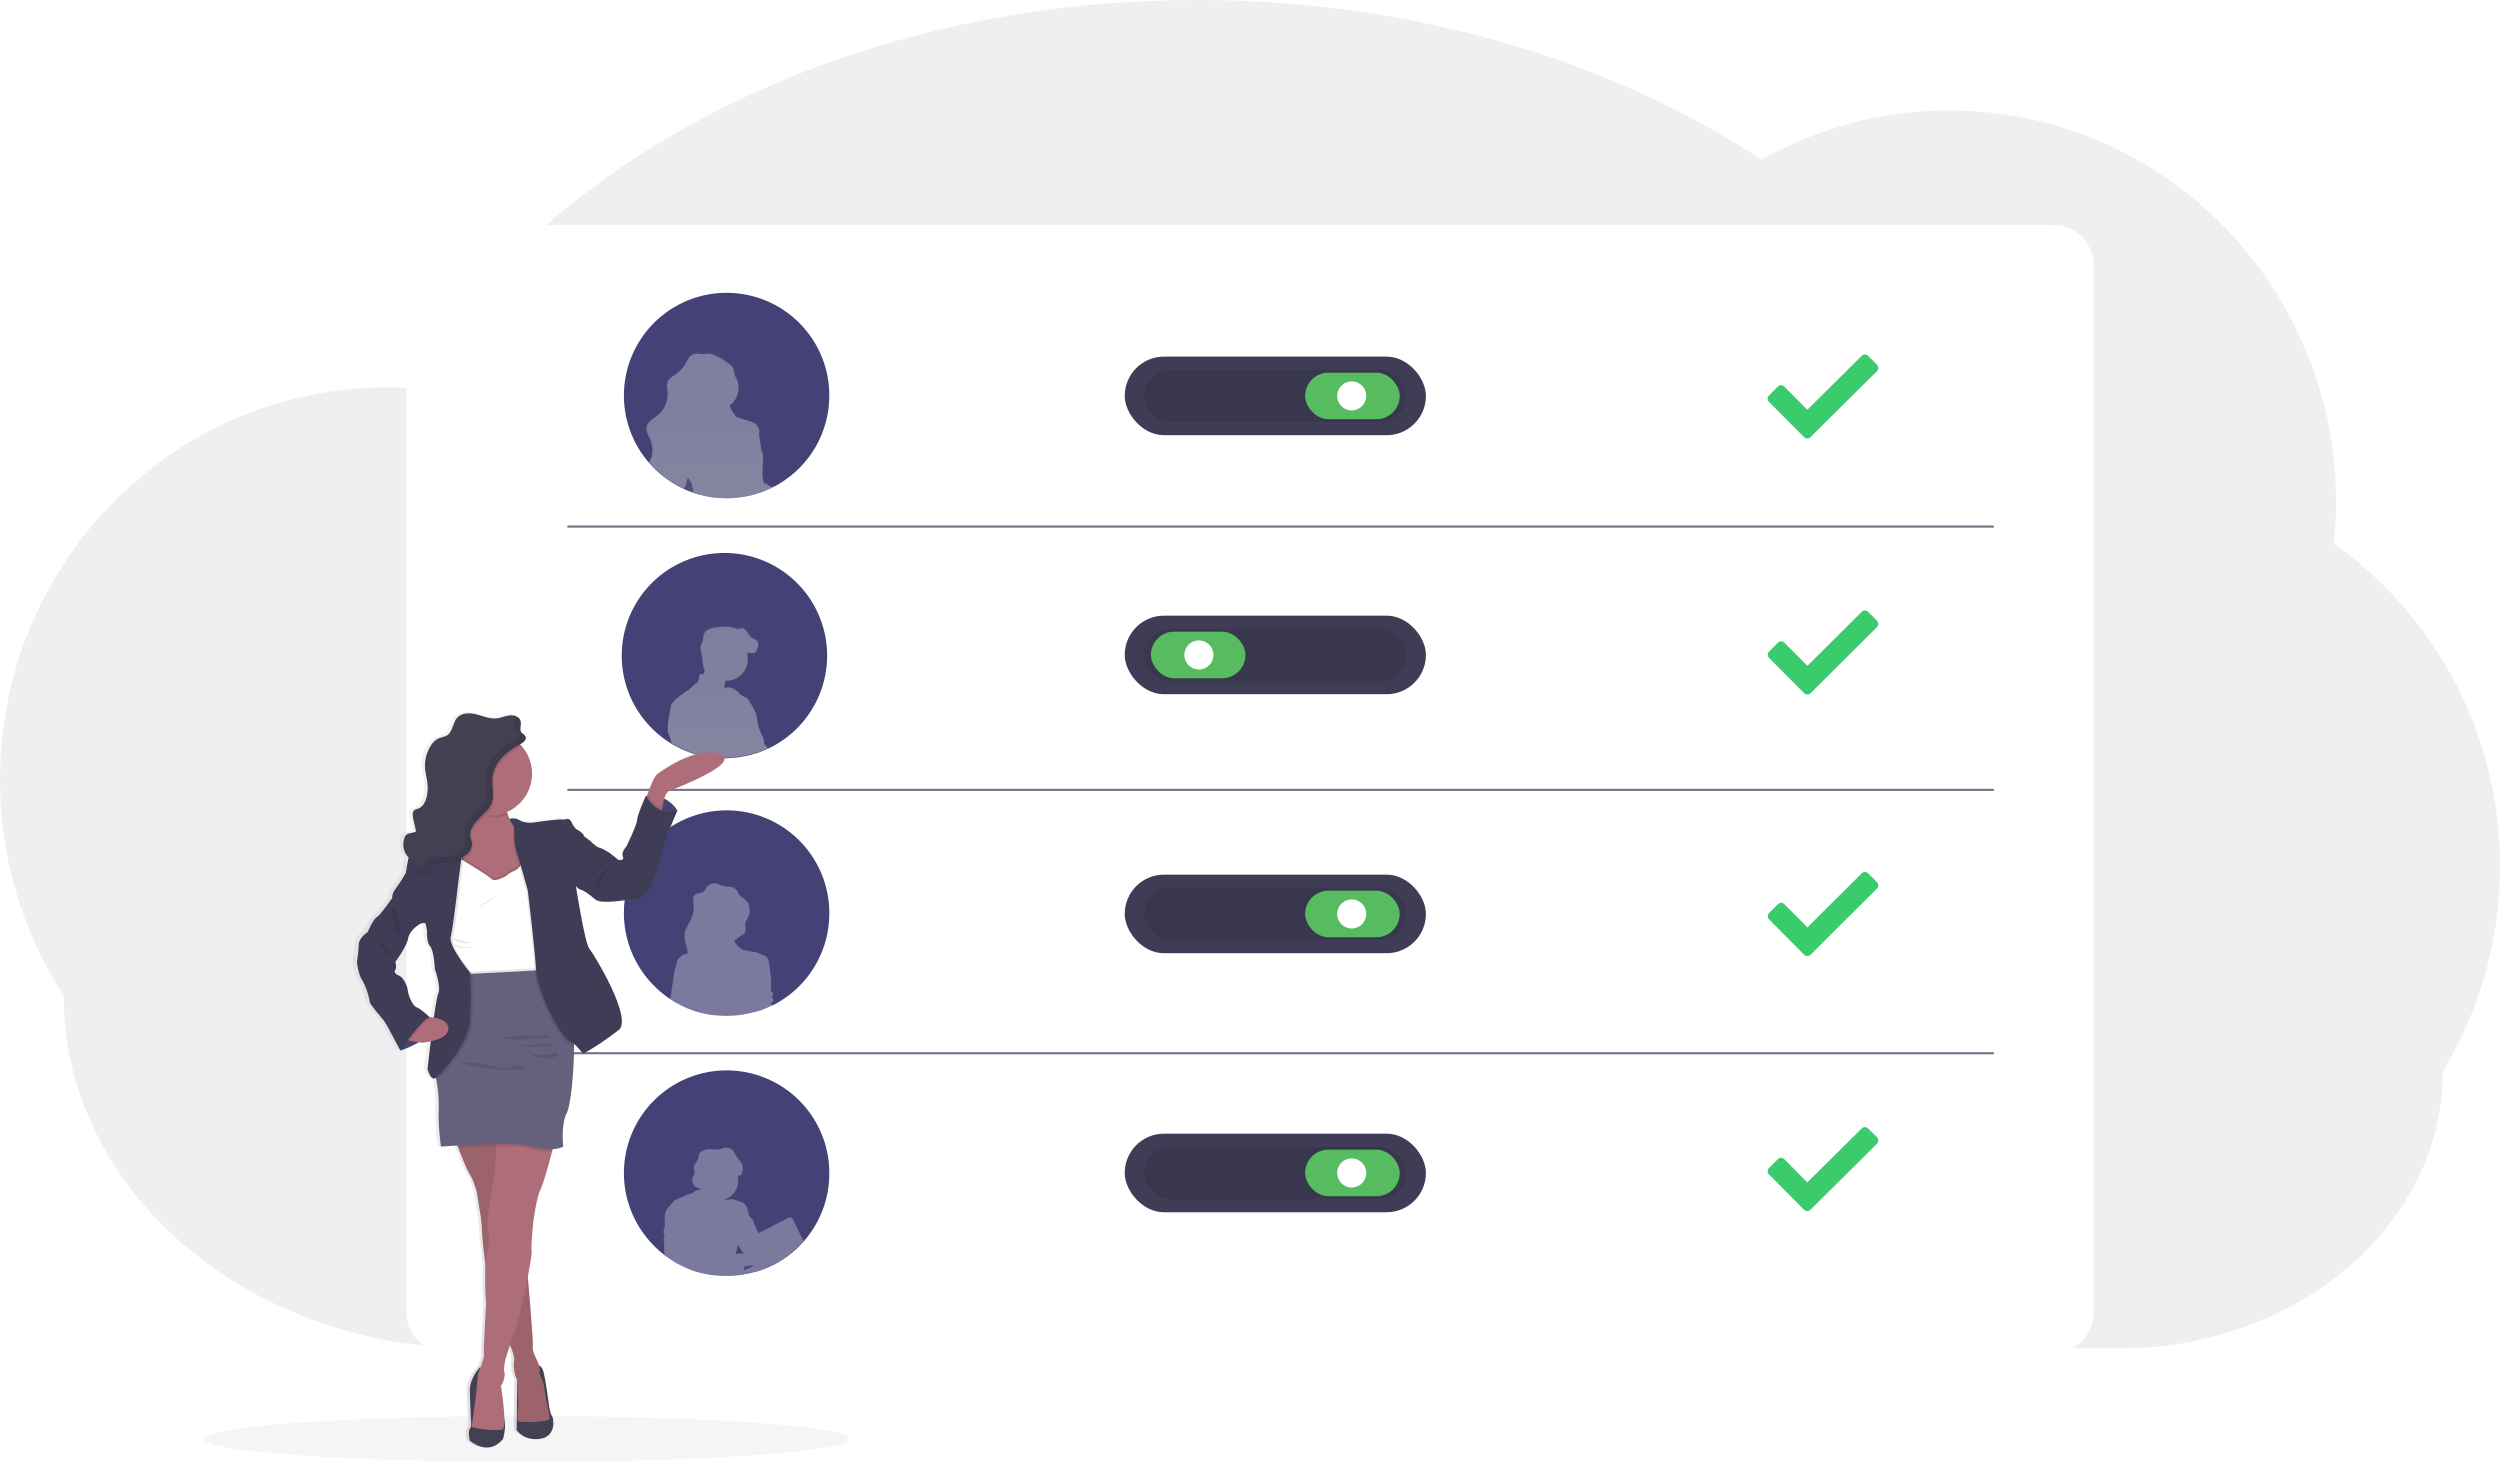 <svg width="500" height="293" viewBox="0 0 500 293" fill="none" xmlns="http://www.w3.org/2000/svg">
<ellipse opacity="0.1" cx="105.332" cy="287.788" rx="64.545" ry="4.589" fill="#979797"/>
<path opacity="0.9" d="M500 173.195C500.027 187.66 496.078 201.854 488.584 214.226C488.584 229.357 481.529 243.072 470.087 253.068C467.223 255.566 464.139 257.801 460.874 259.746C460.743 259.829 460.607 259.908 460.472 259.987C460.227 260.131 459.982 260.275 459.733 260.424L459.502 260.559C448.669 266.6 436.459 269.738 424.056 269.668H94.917C92.295 269.668 89.696 269.563 87.12 269.353C77.966 268.632 68.972 266.549 60.433 263.173C58.766 262.514 57.132 261.806 55.529 261.049C54.766 260.69 54.01 260.322 53.261 259.943C52.793 259.707 52.325 259.462 51.862 259.217C46.477 256.38 41.426 252.951 36.801 248.994C21.941 236.219 12.727 218.571 12.727 199.078C4.388 186.237 -0.034 171.246 0 155.935C0 112.605 34.633 77.478 77.36 77.478C78.671 77.478 79.983 77.517 81.294 77.587C81.482 77.587 81.665 77.587 81.853 77.614C89.056 65.337 98.684 54.056 110.262 44.126C141.849 17.072 187.994 0 239.397 0C282.587 0 322.067 12.041 352.308 31.936C363.765 25.467 376.703 22.077 389.86 22.098C432.578 22.098 467.22 57.225 467.22 100.555C467.214 103.297 467.068 106.036 466.783 108.763C487.68 123.556 500.072 147.592 500 173.195Z" fill="#ECEDEF"/>
<g filter="url(#filter0_d_1673_5618)">
<path d="M418.706 261.604C418.711 263.741 417.865 265.792 416.355 267.305C414.846 268.817 412.797 269.667 410.66 269.667H89.34C88.589 269.668 87.841 269.562 87.12 269.353C83.662 268.365 81.282 265.2 81.294 261.604V168.142C81.294 167.666 81.294 167.194 81.294 166.722V77.587C81.482 77.587 81.853 44.126 81.853 44.126L110.262 44.126H410.66C412.794 44.126 414.84 44.974 416.349 46.482C417.858 47.991 418.706 50.038 418.706 52.172V261.604Z" fill="white"/>
</g>
<path opacity="0.7" d="M113.636 105.314H398.601" stroke="#3F3D56" stroke-width="0.437" stroke-linecap="round"/>
<path opacity="0.7" d="M113.636 157.981H398.601" stroke="#3F3D56" stroke-width="0.437" stroke-linecap="round"/>
<path opacity="0.7" d="M113.636 210.647H398.601" stroke="#3F3D56" stroke-width="0.437" stroke-linecap="round"/>
<rect x="224.944" y="71.324" width="60.24" height="15.717" rx="7.858" fill="#3F3D56"/>
<rect opacity="0.1" x="228.868" y="73.955" width="52.386" height="10.459" rx="5.229" fill="black"/>
<rect x="261.027" y="74.528" width="18.916" height="9.314" rx="4.655" fill="#57BB5F"/>
<circle cx="270.341" cy="79.183" r="2.911" fill="white"/>
<rect x="224.944" y="174.93" width="60.24" height="15.717" rx="7.858" fill="#3F3D56"/>
<rect opacity="0.1" x="228.868" y="177.561" width="52.386" height="10.459" rx="5.229" fill="black"/>
<rect x="261.027" y="178.134" width="18.916" height="9.314" rx="4.655" fill="#57BB5F"/>
<circle cx="270.341" cy="182.789" r="2.911" fill="white"/>
<rect x="224.944" y="226.735" width="60.24" height="15.717" rx="7.858" fill="#3F3D56"/>
<rect opacity="0.1" x="228.868" y="229.362" width="52.386" height="10.459" rx="5.229" fill="black"/>
<rect x="261.027" y="229.934" width="18.916" height="9.314" rx="4.655" fill="#57BB5F"/>
<circle cx="270.341" cy="234.593" r="2.911" fill="white"/>
<rect x="224.944" y="123.129" width="60.24" height="15.717" rx="7.858" fill="#3F3D56"/>
<rect opacity="0.1" x="228.868" y="125.756" width="52.386" height="10.459" rx="5.229" fill="black"/>
<rect x="249.095" y="135.647" width="18.916" height="9.314" rx="4.655" transform="rotate(180 249.095 135.647)" fill="#57BB5F"/>
<circle cx="239.782" cy="130.988" r="2.911" fill="white"/>
<path d="M165.865 79.108C165.867 86.343 162.064 93.045 155.852 96.753L155.573 96.919L155.044 97.212L154.541 97.474L154.462 97.513C154.253 97.618 154.038 97.719 153.82 97.815C153.124 98.132 152.41 98.409 151.683 98.645C151.206 98.798 150.726 98.938 150.24 99.056C149.245 99.299 148.232 99.467 147.212 99.558C146.591 99.615 145.966 99.646 145.332 99.646C144.577 99.645 143.823 99.604 143.073 99.524H142.941C142.684 99.497 142.426 99.462 142.168 99.423C141.348 99.294 140.537 99.118 139.738 98.894L139.34 98.776L138.99 98.667L138.877 98.628C138.163 98.393 137.462 98.118 136.779 97.806C135.604 97.27 134.485 96.621 133.435 95.87L133.383 95.835L133.348 95.808L132.972 95.533L132.688 95.315C132.133 94.882 131.602 94.42 131.097 93.929C130.625 93.475 130.176 92.998 129.751 92.5C123.811 85.596 123.127 75.605 128.07 67.955C133.013 60.306 142.402 56.824 151.137 59.401C159.873 61.979 165.868 70.001 165.865 79.108Z" fill="#434175"/>
<path fill-rule="evenodd" clip-rule="evenodd" d="M154.519 97.308L155.039 97.15C155.03 97.164 155.032 97.182 155.044 97.194L154.55 97.461L154.471 97.5C154.313 97.584 154.138 97.666 153.965 97.746C153.922 97.766 153.88 97.786 153.837 97.806C153.152 98.126 152.449 98.406 151.731 98.645C151.377 98.763 151.023 98.868 150.664 98.964L150.664 98.964C150.546 98.999 150.428 99.034 150.31 99.06C149.33 99.308 148.332 99.479 147.325 99.572C146.713 99.628 146.097 99.659 145.472 99.659C144.727 99.658 143.983 99.617 143.243 99.537H143.116C142.858 99.51 142.605 99.475 142.351 99.436C141.543 99.305 140.743 99.125 139.956 98.898L139.563 98.781L139.218 98.667L139.108 98.627C138.404 98.391 137.714 98.113 137.041 97.797C137.037 97.768 137.037 97.739 137.041 97.71C137.028 97.733 137.019 97.758 137.015 97.784C135.855 97.239 134.751 96.581 133.719 95.822L133.667 95.787L133.632 95.756L133.26 95.481L132.981 95.258C132.433 94.818 131.91 94.35 131.412 93.855C131.38 93.821 131.348 93.788 131.316 93.754C130.908 93.322 130.486 92.874 130.101 92.404C130.115 92.38 130.13 92.356 130.144 92.332C130.205 92.232 130.268 92.129 130.328 92.023C131.093 90.629 130.87 88.85 130.219 87.391C130.178 87.301 130.136 87.21 130.093 87.12C129.811 86.516 129.518 85.89 129.624 85.24C129.766 84.41 130.478 83.894 131.174 83.391C131.357 83.258 131.539 83.126 131.709 82.989C133.171 81.793 133.948 79.951 133.785 78.068C133.772 77.908 133.751 77.748 133.729 77.588C133.659 77.059 133.59 76.533 133.811 76.01C134.049 75.447 134.577 75.104 135.091 74.77C135.199 74.7 135.307 74.63 135.411 74.558C136.353 73.906 137.107 73.016 137.596 71.98C137.608 71.955 137.62 71.93 137.631 71.905C137.922 71.288 138.183 70.734 138.877 70.52C139.458 70.363 140.069 70.353 140.656 70.49L140.529 70.428L140.691 70.459L140.778 70.49C141.327 70.363 141.898 70.363 142.448 70.49C143.558 70.765 144.777 71.595 145.686 72.277C145.897 72.432 146.096 72.603 146.281 72.788C146.329 72.833 146.374 72.881 146.416 72.933L146.508 73.033C146.701 73.235 146.832 73.489 146.884 73.763C146.886 73.772 146.886 73.781 146.884 73.789C146.982 74.119 147.022 74.464 147.002 74.808C147.015 74.825 147.028 74.843 147.041 74.86C147.077 74.909 147.114 74.957 147.146 75.009C148.353 76.993 147.865 79.57 146.014 80.975C146.177 81.36 146.37 81.733 146.591 82.089C146.827 82.487 147.072 82.876 147.33 83.256L150.074 84.13C150.245 84.187 150.415 84.244 150.581 84.314C150.783 84.401 150.972 84.518 151.141 84.659C151.705 85.125 151.989 85.848 151.892 86.573C151.882 86.647 151.868 86.72 151.849 86.792C151.927 87.229 151.993 87.666 152.054 88.103C152.137 88.671 152.22 89.261 152.29 89.851C152.393 90.061 152.475 90.281 152.535 90.507C152.634 90.916 152.673 91.337 152.653 91.757C152.644 92.152 152.61 92.546 152.552 92.937V93.977C152.527 94.414 152.527 94.852 152.552 95.288C152.601 95.691 152.679 96.09 152.784 96.482C152.787 96.553 152.825 96.618 152.885 96.656C152.896 96.661 152.908 96.661 152.92 96.656C152.979 96.669 153.04 96.669 153.099 96.656H153.142C153.3 96.678 153.443 96.758 153.545 96.879L153.715 97.041C153.939 97.229 154.227 97.324 154.519 97.308ZM137.526 96.438C137.528 96.474 137.528 96.511 137.526 96.547C137.58 96.406 137.607 96.257 137.604 96.106V95.896C137.566 95.954 137.539 96.02 137.526 96.088C137.515 96.205 137.515 96.322 137.526 96.438Z" fill="url(#paint0_linear_1673_5618)"/>
<path opacity="0.3" d="M155.039 97.181L154.511 97.338C154.216 97.355 153.927 97.261 153.698 97.076C153.641 97.028 153.58 96.967 153.523 96.914C153.419 96.793 153.274 96.715 153.116 96.696H153.073C153.012 96.709 152.95 96.709 152.889 96.696C152.878 96.7 152.865 96.7 152.854 96.696C152.794 96.656 152.756 96.592 152.749 96.521C152.644 96.135 152.567 95.742 152.518 95.345C152.491 94.909 152.491 94.471 152.518 94.034C152.518 93.693 152.518 93.348 152.518 93.007C152.575 92.62 152.609 92.231 152.618 91.84C152.638 91.426 152.599 91.01 152.5 90.607C152.437 90.385 152.353 90.168 152.251 89.961C152.181 89.379 152.094 88.798 152.011 88.212C151.949 87.775 151.884 87.338 151.801 86.901C151.801 86.831 151.836 86.761 151.849 86.687C151.944 85.967 151.654 85.25 151.084 84.799C150.912 84.659 150.72 84.544 150.516 84.458C150.35 84.388 150.175 84.331 150 84.274L147.216 83.4C146.958 83.024 146.709 82.64 146.469 82.251C146.244 81.9 146.048 81.532 145.883 81.149C147.765 79.801 148.269 77.219 147.032 75.262C146.989 75.192 146.936 75.131 146.888 75.066C146.909 74.726 146.869 74.386 146.77 74.06C146.772 74.052 146.772 74.043 146.77 74.034C146.749 73.929 146.717 73.826 146.674 73.728C146.599 73.577 146.504 73.437 146.39 73.313L146.294 73.212C146.252 73.162 146.207 73.116 146.158 73.073C145.965 72.898 145.759 72.739 145.542 72.596C144.62 71.923 143.383 71.106 142.255 70.848C141.699 70.721 141.121 70.721 140.564 70.848L140.476 70.822L140.315 70.791L140.442 70.852C139.846 70.716 139.227 70.726 138.636 70.883C137.907 71.101 137.649 71.683 137.325 72.321C136.832 73.345 136.079 74.223 135.14 74.864C134.532 75.271 133.829 75.625 133.518 76.298C133.208 76.971 133.431 77.648 133.492 78.33C133.649 80.2 132.858 82.023 131.386 83.186C130.555 83.833 129.449 84.371 129.27 85.406C129.143 86.145 129.559 86.853 129.873 87.531C130.533 88.968 130.747 90.725 129.983 92.102C129.908 92.229 129.83 92.356 129.751 92.478C130.173 92.976 130.622 93.453 131.097 93.907C131.602 94.398 132.133 94.86 132.688 95.293L132.972 95.511L133.348 95.787L133.383 95.813L133.435 95.848C134.485 96.6 135.605 97.248 136.779 97.784C136.784 97.759 136.793 97.736 136.805 97.714C136.836 97.636 136.871 97.56 136.91 97.487C137.094 97.223 137.226 96.926 137.299 96.613C137.301 96.576 137.301 96.54 137.299 96.503C137.288 96.389 137.288 96.273 137.299 96.158C137.313 96.091 137.34 96.027 137.378 95.97C137.426 95.883 137.496 95.8 137.553 95.712C137.584 95.667 137.612 95.618 137.636 95.568C137.684 95.634 137.727 95.699 137.771 95.769C137.928 96.01 138.081 96.25 138.234 96.495C138.36 96.657 138.438 96.85 138.462 97.054C138.437 97.174 138.437 97.297 138.462 97.417C138.527 97.57 138.746 97.697 138.663 97.854C138.582 98.016 138.582 98.207 138.663 98.37C138.719 98.457 138.78 98.54 138.846 98.619L138.96 98.658L139.31 98.767L139.707 98.885C140.506 99.109 141.318 99.285 142.137 99.414C142.395 99.454 142.653 99.489 142.911 99.515H143.042C143.793 99.595 144.547 99.636 145.302 99.637C145.935 99.637 146.56 99.606 147.181 99.55C148.202 99.459 149.214 99.291 150.21 99.047C150.332 99.021 150.45 98.986 150.573 98.951C150.935 98.855 151.294 98.754 151.652 98.636C152.38 98.4 153.093 98.123 153.789 97.806C154.008 97.71 154.222 97.609 154.432 97.504L154.511 97.465L155.013 97.203L155.039 97.181Z" fill="white"/>
<path d="M165.428 131.119C165.434 134.565 164.568 137.957 162.911 140.979C162.564 141.615 162.182 142.23 161.766 142.823C161.353 143.431 160.905 144.015 160.424 144.572C160.397 144.608 160.366 144.642 160.332 144.672C160.149 144.891 159.952 145.109 159.751 145.31L159.528 145.546C159.301 145.778 159.069 145.983 158.829 146.219C158.802 146.249 158.773 146.277 158.741 146.302C158.632 146.403 158.518 146.508 158.4 146.604C157.788 147.142 157.142 147.643 156.469 148.103C156.123 148.339 155.774 148.566 155.415 148.78L155.136 148.947L154.607 149.239L154.248 149.427L154.104 149.502L154.025 149.541C153.886 149.611 153.74 149.676 153.588 149.738C153.514 149.777 153.44 149.808 153.365 149.842L152.928 150.026C152.544 150.192 152.15 150.349 151.753 150.489L151.219 150.669H151.158C151.116 150.686 151.072 150.699 151.027 150.708L150.927 150.743L150.629 150.83L150.529 150.861L150.402 150.896L150.219 150.944C150.178 150.96 150.135 150.971 150.092 150.979L149.782 151.062C149.554 151.119 149.323 151.171 149.091 151.215C148.319 151.378 147.538 151.495 146.753 151.565C146.158 151.617 145.564 151.648 144.956 151.652H144.816C144.24 151.652 143.676 151.626 143.112 151.578L142.614 151.53H142.483H142.404L141.709 151.438L141.154 151.342L141.014 151.315C140.756 151.267 140.498 151.215 140.245 151.149C140.225 151.154 140.204 151.154 140.184 151.149C139.878 151.084 139.576 151.005 139.279 150.922L138.881 150.804L138.532 150.695L138.418 150.655C137.71 150.42 137.016 150.147 136.337 149.838C135.868 149.623 135.409 149.391 134.961 149.143L134.76 149.03L134.462 148.859L134.301 148.763C133.864 148.492 133.427 148.204 132.99 147.889L132.937 147.854L132.902 147.828L132.526 147.552L132.242 147.334C131.687 146.901 131.156 146.439 130.651 145.948C130.179 145.494 129.731 145.017 129.305 144.519C123.373 137.614 122.693 127.628 127.634 119.982C132.576 112.337 141.96 108.855 150.693 111.428C159.425 114.002 165.422 122.015 165.428 131.119Z" fill="#434175"/>
<path d="M153.409 149.393C153.377 149.347 153.341 149.304 153.3 149.266C153.269 149.236 153.236 149.21 153.199 149.187C152.902 148.963 152.753 148.593 152.81 148.226C152.813 148.188 152.813 148.15 152.81 148.112C152.692 147.664 152.522 147.231 152.303 146.823C152.194 146.591 152.059 146.237 151.941 145.905C151.783 145.468 151.656 145.07 151.656 145.07C151.656 145.07 151.656 145.031 151.635 144.956C151.582 144.681 151.438 143.908 151.311 143.182C151.311 143.138 151.311 143.099 151.311 143.055C151.149 142.12 149.602 139.642 149.602 139.642C149.59 139.608 149.567 139.579 149.537 139.559C149.191 139.397 148.011 138.72 148.011 138.72C147.137 137.614 146.307 137.343 145.734 137.33H145.66H145.52C145.472 137.327 145.424 137.327 145.376 137.33C145.299 137.344 145.223 137.362 145.149 137.387L145.066 137.413C145.026 137.426 144.989 137.442 144.952 137.461L144.926 137.675C144.879 137.145 144.921 136.61 145.048 136.093L145.092 135.944C145.175 135.944 145.258 135.944 145.345 135.944C146.68 135.925 147.93 135.285 148.726 134.213C149.522 133.142 149.773 131.76 149.406 130.477C149.406 130.455 149.406 130.437 149.406 130.415L149.532 130.354C150.048 130.158 150.712 130.494 151.136 130.136C151.29 129.98 151.4 129.787 151.455 129.576C151.573 129.29 151.651 128.988 151.687 128.68C151.696 128.587 151.696 128.494 151.687 128.401V128.344C151.687 128.344 151.687 128.344 151.687 128.366C151.669 128.163 151.591 127.97 151.464 127.811C151.189 127.483 150.725 127.4 150.371 127.159C150.086 126.93 149.85 126.646 149.677 126.325C149.504 126.003 149.275 125.716 148.999 125.477C148.719 125.236 148.328 125.172 147.985 125.311C147.882 125.382 147.769 125.436 147.649 125.472C147.519 125.473 147.392 125.438 147.281 125.372C146.08 124.799 144.681 124.9 143.348 125.07C142.817 125.115 142.297 125.242 141.805 125.446C141.307 125.663 140.927 126.085 140.765 126.604C140.656 127.015 140.739 127.478 140.607 127.867C140.52 128.143 140.341 128.383 140.24 128.65C140.188 128.798 140.155 128.952 140.144 129.109C140.144 129.109 140.144 129.109 140.144 129.082C140.144 129.056 140.144 129.144 140.144 129.174V129.388C140.211 129.926 140.312 130.459 140.446 130.984C140.603 131.836 140.524 132.758 140.883 133.562C140.92 133.66 140.967 133.754 141.023 133.842C140.896 134.117 140.765 134.393 140.629 134.655C140.563 134.637 140.496 134.622 140.428 134.611H140.354H140.271C140.219 134.605 140.166 134.605 140.114 134.611C140.075 134.623 140.039 134.639 140.004 134.659L139.961 134.699L139.93 134.72C139.915 134.737 139.903 134.756 139.895 134.777C139.893 134.787 139.893 134.798 139.895 134.808C139.872 134.861 139.857 134.917 139.851 134.974C139.851 134.974 139.851 135.005 139.851 135.018C139.851 135.109 139.851 135.201 139.825 135.297C139.799 135.394 139.825 135.407 139.803 135.459C139.798 135.505 139.791 135.55 139.781 135.595V135.63C139.781 135.682 139.76 135.739 139.746 135.791L139.681 135.988L139.655 136.045C139.628 136.102 139.602 136.158 139.572 136.211L139.423 136.364C139.362 136.395 139.325 136.461 139.331 136.53L139.266 136.582C139.233 136.587 139.202 136.599 139.174 136.617C139.143 136.547 139.021 136.547 138.641 137.011C138.131 137.549 137.541 138.006 136.892 138.366C136.892 138.366 134.327 140.193 134.187 141.036C134.047 141.88 133.221 145.525 133.658 146.744C133.715 146.901 133.824 147.146 133.969 147.443V147.47C133.969 147.47 134.095 147.955 134.296 148.672C134.349 148.702 134.401 148.741 134.458 148.772L134.755 148.943L134.956 149.061C135.393 149.31 135.865 149.546 136.333 149.764C137.011 150.076 137.706 150.352 138.413 150.59L138.527 150.63L138.877 150.743L139.274 150.861C139.572 150.944 139.873 151.023 140.179 151.093C140.199 151.097 140.22 151.097 140.24 151.093C140.494 151.158 140.752 151.211 141.01 151.259L141.149 151.285L141.705 151.386L142.399 151.477H142.478H142.609L143.107 151.526C143.671 151.574 144.235 151.6 144.812 151.6H144.952C145.559 151.6 146.154 151.565 146.748 151.512C147.534 151.441 148.315 151.323 149.087 151.158C149.318 151.115 149.55 151.062 149.777 151.001L150.087 150.918C150.131 150.91 150.173 150.899 150.214 150.883L150.398 150.835L150.524 150.8L150.625 150.769L150.922 150.682L151.023 150.643C151.068 150.634 151.111 150.62 151.154 150.603H151.215L151.748 150.424C152.146 150.28 152.539 150.123 152.924 149.952L153.361 149.769C153.435 149.734 153.51 149.703 153.584 149.659C153.537 149.564 153.478 149.474 153.409 149.393Z" fill="url(#paint1_linear_1673_5618)"/>
<path opacity="0.3" d="M153.41 149.419C153.377 149.375 153.34 149.334 153.3 149.296C153.27 149.266 153.236 149.24 153.2 149.218C152.903 148.999 152.753 148.633 152.811 148.269C152.813 148.231 152.813 148.194 152.811 148.156C152.692 147.713 152.522 147.286 152.304 146.884C152.195 146.657 152.059 146.307 151.941 145.979C151.784 145.542 151.657 145.153 151.657 145.153L151.635 145.044C151.583 144.768 151.438 144.008 151.312 143.296C151.312 143.252 151.312 143.213 151.312 143.169C151.15 142.247 149.603 139.799 149.603 139.799C149.591 139.766 149.567 139.738 149.537 139.72C149.192 139.559 148.012 138.89 148.012 138.89C147.138 137.797 146.307 137.531 145.735 137.518H145.66H145.521C145.473 137.515 145.424 137.515 145.376 137.518C145.299 137.531 145.223 137.55 145.149 137.574L145.066 137.601C145.027 137.614 144.989 137.63 144.952 137.649L144.926 137.863C144.88 137.338 144.921 136.809 145.049 136.298C145.049 136.25 145.079 136.202 145.092 136.154C145.175 136.154 145.258 136.154 145.346 136.154C146.467 136.154 147.542 135.709 148.334 134.916C149.127 134.123 149.572 133.048 149.572 131.928C149.573 131.531 149.517 131.137 149.406 130.756V130.699L149.476 130.682C149.992 130.49 150.656 130.822 151.08 130.468C151.233 130.314 151.343 130.123 151.399 129.913C151.517 129.634 151.595 129.339 151.631 129.039C151.639 128.947 151.639 128.855 151.631 128.763V128.706C151.631 128.706 151.631 128.706 151.631 128.728C151.611 128.528 151.534 128.338 151.408 128.182C151.132 127.854 150.669 127.775 150.315 127.535C150.029 127.312 149.793 127.032 149.62 126.713C149.449 126.396 149.223 126.112 148.952 125.874C148.67 125.636 148.278 125.575 147.938 125.717C147.833 125.785 147.72 125.838 147.601 125.874C147.472 125.875 147.345 125.84 147.234 125.774C146.032 125.206 144.633 125.306 143.3 125.477C142.77 125.518 142.249 125.643 141.757 125.848C141.261 126.059 140.882 126.475 140.717 126.989C140.608 127.395 140.691 127.837 140.56 128.239C140.472 128.51 140.293 128.746 140.193 129.012C140.14 129.153 140.108 129.3 140.097 129.449C140.097 129.449 140.097 129.449 140.097 129.423C140.097 129.397 140.097 129.484 140.097 129.515V129.725C140.164 130.255 140.264 130.781 140.398 131.298C140.556 132.137 140.477 133.046 140.835 133.846C140.873 133.942 140.92 134.034 140.975 134.122C140.848 134.393 140.717 134.664 140.582 134.921C140.516 134.903 140.448 134.889 140.381 134.878H140.306H140.223C140.171 134.871 140.118 134.871 140.066 134.878C140.03 134.889 139.994 134.903 139.961 134.921L139.917 134.961L139.887 134.983C139.872 134.999 139.86 135.018 139.852 135.039C139.85 135.05 139.85 135.06 139.852 135.07C139.828 135.123 139.813 135.179 139.808 135.236C139.808 135.236 139.808 135.267 139.808 135.28C139.808 135.372 139.808 135.463 139.782 135.555C139.756 135.647 139.782 135.664 139.76 135.717C139.738 135.769 139.76 135.804 139.738 135.848C139.716 135.892 139.738 135.87 139.738 135.883C139.738 135.896 139.716 135.992 139.703 136.045L139.638 136.241L139.611 136.294C139.587 136.349 139.56 136.403 139.528 136.456C139.503 136.477 139.475 136.496 139.445 136.512C139.384 136.544 139.348 136.61 139.354 136.678L139.288 136.731C139.255 136.733 139.224 136.744 139.196 136.761C139.166 136.696 139.043 136.696 138.663 137.15C138.152 137.683 137.563 138.134 136.915 138.488C136.915 138.488 134.349 140.293 134.209 141.11C134.07 141.928 133.243 145.542 133.681 146.744C133.737 146.901 133.847 147.142 133.991 147.435V147.461C133.991 147.461 134.118 147.942 134.319 148.65L134.48 148.746L134.778 148.916L134.979 149.03C135.427 149.28 135.886 149.512 136.355 149.725C137.034 150.034 137.728 150.307 138.436 150.542L138.549 150.581L138.899 150.691L139.297 150.809C139.594 150.892 139.896 150.97 140.202 151.036C140.222 151.04 140.243 151.04 140.263 151.036C140.516 151.101 140.774 151.154 141.032 151.202L141.172 151.228L141.727 151.324L142.422 151.416H142.5H142.632L143.13 151.464C143.694 151.512 144.257 151.539 144.834 151.539H144.974C145.582 151.539 146.176 151.504 146.771 151.451C147.556 151.381 148.337 151.265 149.109 151.101C149.34 151.058 149.572 151.005 149.799 150.949L150.11 150.865C150.153 150.858 150.195 150.846 150.236 150.831L150.42 150.782L150.547 150.747L150.647 150.717L150.945 150.629L151.045 150.594C151.09 150.585 151.134 150.572 151.176 150.555H151.237L151.771 150.376C152.168 150.236 152.562 150.079 152.946 149.913L153.383 149.729C153.458 149.694 153.532 149.664 153.606 149.624C153.548 149.549 153.482 149.48 153.41 149.419Z" fill="white"/>
<path d="M165.865 182.692C165.871 186.138 165.005 189.53 163.348 192.552C163.001 193.188 162.618 193.804 162.203 194.396C161.789 195.005 161.341 195.588 160.861 196.145C160.834 196.181 160.803 196.215 160.769 196.245C160.586 196.464 160.389 196.682 160.188 196.883L159.965 197.119C159.738 197.351 159.506 197.556 159.266 197.792C159.239 197.822 159.209 197.85 159.178 197.875C159.069 197.976 158.955 198.081 158.837 198.177C158.224 198.716 157.579 199.216 156.905 199.676C156.56 199.912 156.211 200.139 155.852 200.354L155.572 200.52L155.044 200.813L154.786 200.948H154.755L154.685 200.987L154.541 201.062L154.462 201.101L154.025 201.298L153.802 201.403L153.365 201.586L152.745 201.844L152.417 201.966L152.194 202.049L151.661 202.229H151.6L151.468 202.268L151.368 202.303L151.071 202.39L150.97 202.421H150.931H150.896H150.843L150.66 202.469C150.619 202.485 150.576 202.496 150.533 202.504L150.223 202.587C149.996 202.644 149.764 202.696 149.532 202.74C149.156 202.819 148.776 202.889 148.396 202.945C148.016 203.002 147.596 203.055 147.194 203.09C146.6 203.142 146.005 203.173 145.398 203.177H145.258C144.681 203.177 144.117 203.151 143.553 203.103L143.055 203.055H142.924H142.845C142.635 203.055 142.408 203.002 142.216 202.972H142.15L141.595 202.875L141.455 202.849C141.197 202.801 140.94 202.749 140.686 202.683C140.666 202.688 140.645 202.688 140.625 202.683C140.319 202.618 140.017 202.539 139.72 202.456L139.322 202.338L138.973 202.229L138.859 202.189L138.54 202.08L138.317 202.001C138.155 201.945 137.998 201.883 137.841 201.818L137.679 201.752L137.474 201.669C137.246 201.576 137.023 201.48 136.805 201.381C136.336 201.168 135.877 200.936 135.428 200.686L135.227 200.572L134.93 200.402L134.768 200.306C134.55 200.17 134.331 200.035 134.117 199.868C133.898 199.724 133.68 199.58 133.479 199.431L133.426 199.396L133.391 199.37L133.016 199.095L132.732 198.876C132.176 198.444 131.645 197.981 131.141 197.491C130.669 197.036 130.22 196.56 129.794 196.062C123.821 189.164 123.114 179.152 128.059 171.483C133.003 163.814 142.414 160.326 151.162 162.92C159.911 165.514 165.9 173.567 165.865 182.692Z" fill="#434175"/>
<g opacity="0.3" filter="url(#filter1_d_1673_5618)">
<path d="M150.913 202.447L150.926 202.443L150.913 202.447Z" fill="#57BB5F"/>
<path d="M154.195 199.886C154.145 199.871 154.101 199.84 154.069 199.799C154.17 199.688 154.302 199.612 154.449 199.58C154.584 199.545 154.659 199.344 154.641 199.143C154.662 198.947 154.604 198.75 154.479 198.597C154.437 198.554 154.406 198.501 154.388 198.444C154.462 198.281 154.549 198.123 154.646 197.972C154.672 197.926 154.672 197.869 154.646 197.823C154.768 197.522 154.208 197.579 154.208 197.579V194.707C154.208 194.707 154.165 194.475 154.104 194.034C154.042 193.593 153.955 192.946 153.872 192.12C153.706 190.472 153.055 190.301 153.055 190.301C152.707 190.194 152.368 190.061 152.041 189.904C151.697 189.742 151.34 189.609 150.974 189.506C150.508 189.501 150.043 189.436 149.593 189.314C149.289 189.211 148.973 189.144 148.653 189.113L148.553 189.06C147.807 188.688 147.211 188.071 146.866 187.312C147.006 187.154 147.132 186.985 147.242 186.805V187.133C147.679 186.346 148.99 186.167 149.117 185.271V185.24C149.125 185.163 149.125 185.086 149.117 185.009C149.119 184.971 149.119 184.933 149.117 184.895C149.117 184.864 149.117 184.834 149.117 184.803C149.117 184.58 149.029 184.366 149.003 184.126V184.082C149.01 184.016 149.022 183.95 149.038 183.885C149.036 183.865 149.036 183.845 149.038 183.824C149.055 183.75 149.077 183.677 149.104 183.606C149.287 183.112 149.628 182.648 149.812 182.142C149.851 182.027 149.882 181.911 149.903 181.792C149.903 181.792 149.903 181.761 149.903 181.744C149.922 181.629 149.933 181.514 149.938 181.398V181.342C149.938 181.289 149.938 181.232 149.938 181.18C149.938 181.128 149.938 181.206 149.938 181.219V181.154C149.941 181.144 149.941 181.133 149.938 181.123C149.941 181.109 149.941 181.094 149.938 181.079C149.941 181.039 149.941 180.998 149.938 180.957C149.925 180.223 149.609 179.527 149.064 179.034C148.627 178.645 148.024 178.4 147.714 177.893C147.569 177.653 147.5 177.378 147.338 177.146C146.999 176.742 146.506 176.499 145.979 176.477C145.459 176.462 144.942 176.393 144.436 176.272C144.082 176.158 143.767 175.953 143.413 175.835C142.622 175.621 141.781 175.923 141.306 176.591C141.159 176.887 140.97 177.16 140.747 177.404C140.231 177.841 139.357 177.653 138.903 178.155C138.693 178.428 138.605 178.774 138.658 179.113C138.658 179.113 138.658 179.156 138.658 179.178C138.658 179.235 138.658 179.296 138.658 179.353C138.66 179.37 138.66 179.388 138.658 179.405C138.653 179.462 138.653 179.519 138.658 179.576C138.658 179.576 138.658 179.62 138.658 179.646V179.755C138.658 179.869 138.688 179.982 138.701 180.092C138.727 180.283 138.741 180.476 138.745 180.669C138.745 180.695 138.745 180.725 138.745 180.756C138.717 181.636 138.494 182.498 138.094 183.282C137.657 184.117 137.036 184.886 136.927 185.822C136.914 185.957 136.914 186.093 136.927 186.228V186.189C136.925 186.218 136.925 186.247 136.927 186.276V186.447V186.626C136.927 186.678 136.927 186.726 136.927 186.779L136.966 186.989C136.964 187.026 136.964 187.064 136.966 187.102L137.032 187.373V187.421C137.154 187.858 137.316 188.33 137.412 188.789C137.447 188.945 137.473 189.103 137.491 189.261C137.489 189.274 137.489 189.288 137.491 189.301C137.491 189.432 137.513 189.567 137.517 189.698C137.517 189.698 137.517 189.698 137.517 189.733V189.803C137.303 189.885 137.084 189.952 136.861 190.004C136.468 190.061 135.314 191.084 135.397 191.337C135.403 191.374 135.403 191.41 135.397 191.447C135.399 191.47 135.399 191.493 135.397 191.516C135.257 192.16 135.079 192.795 134.864 193.418L133.938 199.803C134.152 199.947 134.375 200.083 134.589 200.24L134.75 200.336L135.048 200.507L135.249 200.621C135.697 200.868 136.156 201.1 136.625 201.315C136.844 201.417 137.067 201.514 137.294 201.604L137.5 201.687L137.661 201.753C137.736 201.825 137.825 201.88 137.924 201.914H138.111C138.155 201.921 138.199 201.921 138.243 201.914H138.312L138.535 201.993L138.854 202.102L138.968 202.141L139.318 202.251L139.715 202.369C140.013 202.452 140.314 202.53 140.62 202.596C140.64 202.601 140.661 202.601 140.681 202.596C140.935 202.662 141.193 202.714 141.451 202.762L141.59 202.788L142.146 202.884H142.211C142.421 202.915 142.648 202.946 142.84 202.968H142.919H143.05L143.549 203.016C144.112 203.064 144.676 203.09 145.253 203.09H145.393C146 203.09 146.595 203.055 147.189 203.003C147.591 202.968 147.993 202.919 148.391 202.858C148.789 202.797 149.152 202.732 149.528 202.653C149.759 202.609 149.991 202.557 150.218 202.5L150.528 202.417C150.572 202.409 150.614 202.398 150.655 202.382L150.839 202.334H150.891C150.891 202.037 150.856 201.783 150.847 201.586C150.913 201.674 150.979 201.748 151.022 201.805C151.046 201.832 151.063 201.866 151.07 201.901C150.998 202.039 150.943 202.186 150.909 202.338H150.948L151.048 202.308L151.346 202.22L151.446 202.185L151.577 202.146H151.639L152.172 201.967L152.395 201.884L152.722 201.761L153.343 201.503L153.78 201.32L154.003 201.215L154.44 201.018L154.519 200.979L154.663 200.905L154.733 200.865H154.764C154.772 200.763 154.772 200.661 154.764 200.559V200.511V200.402C154.79 200.284 154.562 200.026 154.195 199.886Z" fill="white"/>
<path d="M134.795 201.761L134.716 201.726C134.74 201.742 134.767 201.754 134.795 201.761Z" fill="#57BB5F"/>
</g>
<path d="M165.865 234.703C165.871 238.149 165.005 241.541 163.348 244.563C163.001 245.199 162.618 245.814 162.203 246.407C161.789 247.015 161.341 247.599 160.861 248.156C160.838 248.189 160.81 248.218 160.778 248.243C160.594 248.461 160.398 248.68 160.197 248.881L160.135 248.947L159.974 249.117C159.746 249.349 159.515 249.554 159.274 249.79C159.247 249.82 159.218 249.848 159.187 249.873C159.078 249.974 158.964 250.079 158.846 250.175C158.409 250.577 157.915 250.957 157.421 251.316L157.334 251.377L157.155 251.503C157.076 251.565 156.997 251.617 156.914 251.674C156.569 251.91 156.219 252.137 155.861 252.351L155.704 252.447L155.581 252.517L155.052 252.81L154.794 252.946H154.764L154.694 252.985L154.55 253.059L154.471 253.099L154.034 253.295L153.811 253.4L153.374 253.584L152.753 253.842L152.426 253.964L152.203 254.047L152.115 254.078L151.678 254.226H151.617L151.486 254.266L151.385 254.301L151.267 254.336L151.088 254.388L150.988 254.419H150.948H150.913H150.861L150.677 254.467C150.636 254.482 150.594 254.494 150.551 254.502L150.24 254.585C150.013 254.642 149.781 254.694 149.55 254.738C149.174 254.816 148.794 254.886 148.413 254.943C148.186 254.978 147.959 255.009 147.731 255.035H147.648L147.211 255.079C146.617 255.131 146.023 255.162 145.415 255.166H144.917C144.48 255.166 144.016 255.135 143.571 255.096H143.44L143.072 255.061H142.941H142.863L142.426 255.009L142.216 254.978H142.15L141.595 254.882L141.455 254.856L141.088 254.786L140.935 254.751L140.686 254.69C140.666 254.694 140.645 254.694 140.625 254.69C140.319 254.624 140.017 254.545 139.72 254.462L139.563 254.414H139.506L139.322 254.362L139.152 254.309L138.973 254.253L138.859 254.213L138.54 254.104L138.317 254.025L138.112 253.934L137.845 253.829L137.683 253.763L137.478 253.68C137.251 253.587 137.028 253.491 136.809 253.392C136.464 253.234 136.123 253.068 135.791 252.885C135.669 252.828 135.551 252.762 135.433 252.697L135.341 252.644L135.236 252.587L134.939 252.417L134.777 252.321C134.558 252.185 134.34 252.05 134.126 251.884C133.907 251.739 133.689 251.595 133.488 251.447L133.435 251.412L133.4 251.385L133.221 251.254L133.024 251.11L132.989 251.084C132.906 251.018 132.819 250.957 132.74 250.892C132.185 250.459 131.654 249.997 131.149 249.506C130.677 249.052 130.229 248.575 129.803 248.077C123.824 241.181 123.112 231.167 128.055 223.494C132.998 215.822 142.411 212.331 151.162 214.925C159.912 217.519 165.902 225.576 165.865 234.703Z" fill="#434175"/>
<path opacity="0.3" fill-rule="evenodd" clip-rule="evenodd" d="M158.562 243.881C158.392 243.548 157.986 243.416 157.653 243.584L151.669 246.643C151.658 246.562 151.633 246.484 151.595 246.412C151.589 246.235 151.498 246.072 151.35 245.975C151.298 245.943 151.253 245.899 151.219 245.848C151.217 245.803 151.217 245.757 151.219 245.712C151.241 245.604 151.215 245.491 151.149 245.402C151.128 245.176 151.008 244.972 150.821 244.843H150.8V244.69C150.794 244.593 150.766 244.498 150.717 244.414C150.695 244.13 150.489 243.868 150.078 243.479C149.925 243.312 149.813 243.111 149.751 242.893V242.867C149.733 242.801 149.716 242.734 149.699 242.664L149.699 242.664C149.64 242.435 149.578 242.189 149.497 241.941C149.449 241.757 149.39 241.576 149.322 241.399C149.084 240.784 148.83 240.681 148.654 240.61C148.591 240.585 148.539 240.564 148.501 240.524C148.428 240.449 148.153 240.365 147.837 240.267L147.837 240.267C147.526 240.171 147.174 240.062 146.936 239.939C146.53 239.729 145.188 239.939 144.777 240.035V239.952C146.792 239.347 148.008 237.299 147.574 235.24L147.548 235.14C147.761 235.14 147.972 235.098 148.169 235.017C148.326 234.885 148.428 234.697 148.453 234.493C148.567 234.113 148.594 233.713 148.531 233.322C148.531 233.297 148.518 233.273 148.505 233.249C148.497 233.234 148.488 233.219 148.483 233.204C148.476 233.169 148.465 233.136 148.453 233.103C148.457 233.068 148.457 233.033 148.453 232.998C148.421 232.874 148.376 232.754 148.317 232.64C148.32 232.65 148.32 232.66 148.317 232.67C148.013 232.198 147.677 231.747 147.312 231.32C147.203 231.157 147.109 230.981 147.015 230.804C146.806 230.413 146.597 230.023 146.232 229.781C145.672 229.492 145.014 229.458 144.427 229.69C144.151 229.786 143.868 229.86 143.579 229.908C143.096 229.918 142.612 229.889 142.133 229.821C141.453 229.776 140.778 229.956 140.21 230.332C140.084 230.414 139.977 230.521 139.895 230.647C139.815 230.826 139.767 231.019 139.755 231.215C139.701 231.582 139.573 231.934 139.379 232.251C139.314 232.363 139.24 232.469 139.167 232.574C139.075 232.708 138.983 232.841 138.907 232.985C138.756 233.239 138.711 233.542 138.78 233.829C138.801 233.892 138.828 233.951 138.856 234.011L138.856 234.011C138.893 234.093 138.931 234.175 138.951 234.266C138.963 234.623 138.856 234.974 138.645 235.262C138.494 235.555 138.422 235.882 138.435 236.211C138.451 236.461 138.545 236.701 138.702 236.897C138.725 236.959 138.754 237.019 138.789 237.076L138.811 237.107C138.838 237.149 138.867 237.19 138.898 237.229L138.942 237.273L139.03 237.36C139.279 237.535 139.577 237.628 139.882 237.627C139.904 237.675 139.929 237.721 139.956 237.767V237.845C139.954 237.87 139.954 237.895 139.956 237.92C139.93 237.92 139.056 238.038 138.776 238.405C138.49 238.664 138.125 238.818 137.74 238.842C137.74 238.842 136.888 239.126 136.905 239.2C136.923 239.274 136.656 239.375 136.119 239.519C135.581 239.663 134.698 240.175 134.698 240.302C134.698 240.363 134.369 240.718 134.029 241.084L134.029 241.084C133.666 241.475 133.291 241.879 133.291 241.954C133.038 242.453 132.909 243.006 132.915 243.566C132.967 244.51 133.024 245.699 132.81 245.896C132.596 246.093 132.81 246.853 132.81 246.853C132.919 247.027 132.919 247.248 132.81 247.421C132.631 247.745 132.845 249.073 132.845 249.073V250.459C132.89 250.657 132.917 250.859 132.924 251.062L132.959 251.088L133.155 251.232L133.335 251.364L133.37 251.39L133.422 251.425C133.522 251.496 133.626 251.566 133.73 251.635L133.73 251.635L133.73 251.635C133.843 251.711 133.955 251.787 134.06 251.862C134.134 251.911 134.208 251.96 134.283 252.009C134.427 252.102 134.571 252.196 134.711 252.299L134.873 252.395L135.17 252.565L135.275 252.622L135.367 252.675C135.485 252.74 135.603 252.806 135.725 252.863C136.058 253.046 136.398 253.212 136.744 253.37C136.962 253.472 137.185 253.568 137.412 253.658L137.618 253.741L137.78 253.807L138.046 253.912L138.256 253.99L138.479 254.069L138.798 254.178L138.912 254.218L139.091 254.274L139.261 254.327L139.445 254.379H139.502L139.659 254.427C139.956 254.51 140.258 254.589 140.564 254.655C140.584 254.659 140.605 254.659 140.625 254.655L140.874 254.716L141.027 254.751L141.394 254.821L141.534 254.847L142.089 254.943H142.155L142.364 254.974L142.801 255.026H142.88H143.011L143.378 255.061H143.509C143.947 255.1 144.384 255.122 144.856 255.131H145.354C145.961 255.131 146.556 255.096 147.15 255.044L147.587 255H147.67C147.898 254.974 148.125 254.943 148.352 254.908C148.732 254.851 149.113 254.781 149.488 254.703C149.72 254.659 149.952 254.607 150.179 254.55L150.489 254.467C150.533 254.459 150.575 254.447 150.616 254.432L150.8 254.384H150.852H150.887H150.926L151.027 254.353L151.206 254.301L151.324 254.266L151.425 254.231L151.556 254.191H151.617L152.054 254.043L152.141 254.012L152.364 253.929L152.692 253.807L153.313 253.549L153.75 253.365L153.973 253.26L154.41 253.064L154.488 253.024L154.633 252.95L154.703 252.911H154.733L154.991 252.775L155.52 252.482L155.642 252.413L155.8 252.316C156.158 252.102 156.508 251.879 156.853 251.639L156.887 251.616C156.958 251.568 157.025 251.521 157.093 251.468H157.181L157.273 251.333L157.36 251.272C157.854 250.913 158.33 250.533 158.785 250.131C158.9 250.037 159.01 249.936 159.117 249.838L159.126 249.829C159.157 249.804 159.186 249.776 159.213 249.746C159.453 249.528 159.685 249.309 159.912 249.073L160.074 248.903L160.135 248.837C160.269 248.701 160.4 248.554 160.527 248.411L160.527 248.411C160.591 248.338 160.655 248.267 160.717 248.199L158.562 243.881ZM148.601 250.734L148.491 250.761C148.494 250.727 148.506 250.696 148.526 250.669C148.526 250.669 147.858 250.695 147.18 250.747C147.173 250.634 147.184 250.52 147.215 250.411C147.372 249.931 147.483 249.438 147.547 248.938L148.71 250.712L148.601 250.734ZM148.824 253.933C148.827 253.992 148.827 254.05 148.824 254.108H148.832C148.985 254.051 149.095 253.99 149.125 253.933C149.615 253.628 150.145 253.391 150.699 253.23L150.598 253.033C150.323 253.094 150.161 253.094 150.161 253.094L148.933 253.287H148.828C148.863 253.479 148.885 253.673 148.894 253.868C148.889 253.885 148.863 253.907 148.824 253.933Z" fill="white"/>
<path d="M375.389 72.928L373.641 71.18C373.468 71.005 373.232 70.906 372.985 70.906C372.739 70.906 372.503 71.005 372.33 71.18L361.464 81.958L356.866 77.325C356.694 77.148 356.458 77.048 356.211 77.048C355.964 77.048 355.727 77.148 355.555 77.325L353.807 79.073C353.633 79.247 353.535 79.483 353.535 79.729C353.535 79.975 353.633 80.211 353.807 80.385L360.8 87.417C360.974 87.591 361.21 87.689 361.456 87.689C361.701 87.689 361.937 87.591 362.111 87.417L375.372 74.257C375.554 74.086 375.66 73.847 375.663 73.596C375.666 73.346 375.567 73.105 375.389 72.928Z" fill="#3ACC6C"/>
<path d="M375.389 124.126L373.641 122.377C373.468 122.202 373.232 122.104 372.985 122.104C372.739 122.104 372.503 122.202 372.33 122.377L361.486 133.173L356.888 128.54C356.716 128.363 356.48 128.263 356.233 128.263C355.986 128.263 355.749 128.363 355.577 128.54L353.829 130.288C353.655 130.462 353.557 130.698 353.557 130.944C353.557 131.19 353.655 131.426 353.829 131.599L360.822 138.632C360.996 138.806 361.232 138.904 361.478 138.904C361.723 138.904 361.959 138.806 362.133 138.632L375.38 125.437C375.557 125.265 375.657 125.029 375.658 124.783C375.66 124.537 375.563 124.3 375.389 124.126Z" fill="#3ACC6C"/>
<path d="M375.389 176.427L373.641 174.679C373.468 174.504 373.232 174.406 372.985 174.406C372.739 174.406 372.503 174.504 372.33 174.679L361.486 185.475L356.888 180.842C356.716 180.664 356.48 180.564 356.233 180.564C355.986 180.564 355.749 180.664 355.577 180.842L353.829 182.59C353.655 182.764 353.557 183 353.557 183.246C353.557 183.492 353.655 183.727 353.829 183.901L360.822 190.933C360.996 191.108 361.232 191.205 361.478 191.205C361.723 191.205 361.959 191.108 362.133 190.933L375.38 177.739C375.557 177.567 375.657 177.331 375.658 177.085C375.66 176.839 375.563 176.602 375.389 176.427Z" fill="#3ACC6C"/>
<path d="M375.389 227.448L373.641 225.699C373.467 225.525 373.231 225.427 372.985 225.427C372.739 225.427 372.503 225.525 372.33 225.699L361.464 236.477L356.866 231.844C356.693 231.669 356.457 231.571 356.211 231.571C355.964 231.571 355.728 231.669 355.555 231.844L353.807 233.593C353.632 233.766 353.533 234.002 353.533 234.248C353.533 234.495 353.632 234.731 353.807 234.904L360.8 241.936C361.163 242.296 361.748 242.296 362.111 241.936L375.371 228.772C375.555 228.602 375.661 228.364 375.664 228.113C375.668 227.863 375.568 227.622 375.389 227.448Z" fill="#3ACC6C"/>
<path fill-rule="evenodd" clip-rule="evenodd" d="M73.06 200.157C73.099 199.698 72.321 197.045 71.539 195.852C70.761 194.659 70.45 192.272 70.494 192.058C70.695 190.954 70.812 189.836 70.844 188.715C70.844 187.369 72.675 186.175 72.675 186.175C72.675 186.175 73.825 183.562 74.546 183.177C75.267 182.792 77.605 179.37 77.605 179.37C77.632 178.694 77.879 178.044 78.309 177.521C79.006 176.605 79.642 175.645 80.214 174.646C80.394 174.426 80.42 174.245 80.496 173.716C80.553 173.317 80.638 172.721 80.839 171.761C80.862 171.659 80.901 171.518 80.92 171.451C80.922 171.44 80.925 171.431 80.927 171.424C80.932 171.406 80.94 171.387 80.948 171.369C80.962 171.339 80.975 171.31 80.975 171.28C79.96 170.256 79.62 168.741 80.101 167.382C80.183 167.116 80.334 166.876 80.538 166.687C80.806 166.469 81.156 166.407 81.507 166.345C81.847 166.285 82.188 166.225 82.457 166.022L81.88 163.457C81.74 162.845 81.665 162.045 82.216 161.709C82.423 161.611 82.64 161.538 82.863 161.49C83.833 161.188 84.362 160.183 84.611 159.226C84.846 158.3 84.909 157.339 84.799 156.39C84.747 155.953 84.658 155.521 84.569 155.089C84.473 154.623 84.377 154.156 84.327 153.684C84.15 151.997 84.556 150.301 85.477 148.876C85.837 148.262 86.366 147.764 87.002 147.443C87.247 147.332 87.51 147.262 87.772 147.192C88.132 147.096 88.492 147 88.803 146.8C89.454 146.384 89.724 145.652 89.999 144.907C90.214 144.323 90.432 143.731 90.839 143.278C91.766 142.246 93.414 142.255 94.773 142.613C95.094 142.698 95.415 142.796 95.737 142.894C96.773 143.209 97.812 143.526 98.877 143.409C99.306 143.359 99.728 143.236 100.154 143.113C100.596 142.984 101.041 142.855 101.499 142.806C101.758 142.78 102.018 142.792 102.273 142.841C102.272 142.83 102.272 142.82 102.273 142.81C102.929 142.872 103.489 143.311 103.707 143.933C103.741 144.076 103.756 144.223 103.75 144.37C103.748 144.551 103.725 144.735 103.702 144.917C103.678 145.105 103.654 145.292 103.654 145.472C103.634 145.753 103.725 146.03 103.908 146.245C103.996 146.338 104.103 146.41 104.21 146.481C104.324 146.557 104.438 146.633 104.528 146.735C104.678 146.889 104.759 147.097 104.755 147.312C104.747 147.871 104.061 148.365 103.589 148.592C103.715 148.719 103.838 148.85 103.956 148.981C105.297 150.497 106.035 152.452 106.032 154.475C106.021 157.815 104.03 160.83 100.962 162.15C100.976 162.221 100.995 162.291 101.019 162.36C101.147 162.765 101.3 163.162 101.477 163.549C102.134 163.326 102.856 163.406 103.449 163.767C104.345 164.383 106.089 164.348 106.569 164.23C107.05 164.112 111.906 163.501 112.295 163.653C112.422 163.703 112.591 163.663 112.779 163.619C113.167 163.527 113.635 163.417 113.973 164.038C114.01 164.105 114.045 164.17 114.079 164.233C114.512 165.03 114.749 165.467 115.219 165.69C115.726 165.931 116.622 166.652 116.504 166.805C116.386 166.958 117.789 167.884 117.789 167.884C117.789 167.884 118.991 169.152 119.699 169.305C120.407 169.458 121.884 170.419 121.884 170.419L123.602 171.765C123.602 171.765 124.869 171.966 124.48 171.084C124.091 170.201 125.179 169.082 125.179 169.082C125.179 169.082 127.365 164.659 127.365 163.737C127.365 162.814 129.157 158.929 129.157 158.929L129.375 158.907C129.406 158.815 129.441 158.719 129.476 158.623L129.476 158.623C129.808 157.696 130.232 156.56 130.56 155.891C131.18 154.624 131.569 154.493 131.569 154.493C131.569 154.493 139.126 148.811 144.039 150.559C148.468 152.136 137.625 156.47 134.537 157.704C134.2 157.838 133.956 157.936 133.833 157.989C133.396 158.186 133.081 158.785 132.863 159.497C133.968 160.03 134.899 160.867 135.547 161.91C135.547 161.91 132.566 168.562 132.487 170.214C132.408 171.866 130.42 176.481 130.42 176.481C130.42 176.481 129.681 179.903 125.665 179.711C125.665 179.711 120.136 180.721 118.925 179.711C117.714 178.702 116.626 177.893 116.04 177.779C115.607 177.639 115.226 177.371 114.948 177.01C114.948 177.01 116.792 188.549 117.688 189.545C118.584 190.542 126.53 203.505 123.689 205.813C121.369 207.5 118.925 209.01 116.377 210.327C116.243 210.39 115.98 210.086 115.608 209.656C115.278 209.274 114.862 208.793 114.375 208.382V209.051C114.358 213.658 113.776 220.668 112.902 222.25C111.657 224.558 112.164 229.021 112.164 229.021C111.503 229.329 110.786 229.5 110.057 229.523C110.047 229.562 110.037 229.602 110.027 229.641C109.997 229.757 109.967 229.875 109.935 229.995C109.248 232.587 108.134 236.604 107.566 237.67C106.709 239.287 106.084 244.401 106.084 244.401C106.084 244.401 105.577 249.44 105.774 250.131C105.848 250.402 105.516 252.491 105 255.144C105.319 258.754 105.909 265.703 106.01 268.221V268.361V268.492V268.645C106.026 268.802 106.026 268.96 106.01 269.117C105.971 269.358 105.989 269.605 106.062 269.838C106.284 270.532 106.568 271.205 106.91 271.848C106.916 271.869 106.939 271.924 106.974 272.005C107.051 272.187 107.183 272.497 107.286 272.823C107.778 273.093 108.115 273.579 108.195 274.134C108.584 275.633 109.17 279.79 109.17 279.79C109.17 279.79 109.401 282.325 109.869 282.902C110.337 283.479 110.804 287.084 107.491 287.556C104.179 288.028 102.736 285.808 102.736 285.808L102.854 275.756C102.79 275.669 102.733 275.577 102.684 275.48C102.658 275.429 102.635 275.377 102.614 275.323C102.601 275.299 102.591 275.274 102.583 275.249C102.578 275.237 102.572 275.226 102.566 275.215C102.551 275.187 102.535 275.158 102.535 275.126V275.083C102.212 274.118 102.116 273.092 102.255 272.084V272.036V271.953V271.875V271.722C102.258 271.701 102.258 271.681 102.255 271.66C102.26 271.592 102.26 271.523 102.255 271.455C102.258 271.442 102.258 271.429 102.255 271.416V271.293V271.241L102.229 271.114V271.083C102.199 270.952 102.159 270.804 102.116 270.646V270.611L102.072 270.463C102.024 270.301 101.971 270.139 101.915 269.982V269.951L101.862 269.799L101.692 269.361V269.322C101.678 269.28 101.662 269.239 101.644 269.2V269.16C101.604 269.06 101.565 268.968 101.526 268.876L100.608 271.713C100.608 271.713 100.101 273.828 100.372 274.335C100.643 274.842 100.057 276.918 99.672 276.958L100.031 279.58C100.226 281.021 100.343 282.471 100.38 283.924C100.407 284.112 100.429 284.252 100.45 284.361C100.7 285.699 100.096 287.779 100.096 287.779C97.019 291.416 93.357 288.059 93.357 288.059C93.357 288.059 92.929 286.118 93.357 285.751C93.785 285.384 93.593 284.003 93.593 284.003C93.593 284.003 93.396 280.598 93.357 278.081C93.317 275.563 95.402 273.378 95.402 273.378L95.52 273.483C95.901 272.517 96.333 271.372 96.242 270.861C96.093 269.978 96.678 260.633 96.678 260.633C96.463 258.133 96.417 255.622 96.543 253.116C96.503 252.792 96.465 252.472 96.428 252.158C96.417 252.062 96.406 251.966 96.394 251.87C96.158 249.864 95.971 248.142 95.896 247.242C95.899 247.207 95.899 247.172 95.896 247.137C95.874 246.892 95.874 246.722 95.874 246.639C95.883 246.341 95.87 245.965 95.844 245.572C95.769 244.493 95.599 243.291 95.599 243.291L94.782 238.33C94.782 238.33 94.135 235.909 93.261 234.563C93.249 234.543 93.236 234.522 93.223 234.501C93.201 234.466 93.178 234.428 93.156 234.388L93.047 234.195V234.165L92.937 233.959V233.929C92.811 233.684 92.675 233.396 92.535 233.081L92.505 233.011L92.4 232.771L92.356 232.679C92.338 232.639 92.322 232.599 92.306 232.559C92.289 232.518 92.273 232.478 92.255 232.438C92.243 232.406 92.228 232.373 92.212 232.342L92.089 232.049L92.033 231.905L91.941 231.687L91.862 231.499L91.805 231.354C91.79 231.32 91.776 231.283 91.762 231.247C91.747 231.211 91.733 231.175 91.718 231.14L91.679 231.04C91.457 230.493 91.245 229.942 91.053 229.446L91.049 229.436C90.988 229.292 90.931 229.143 90.879 228.999C88.881 229.121 87.526 229.235 87.526 229.235C87.526 229.235 86.893 224.733 87.089 221.774C87.141 219.771 86.975 217.767 86.596 215.799C86.569 215.625 86.543 215.485 86.517 215.362L86.464 215.406C85.49 216.197 84.79 213.658 84.79 213.658C84.79 213.658 85.053 211.285 85.407 208.413C85.41 208.377 85.416 208.341 85.422 208.304C85.432 208.246 85.442 208.188 85.442 208.129C84.879 208.249 84.31 208.337 83.737 208.391L82.994 208.308C81.819 208.981 80.581 209.535 79.297 209.965L77.229 206.118C76.84 205.325 76.384 204.566 75.866 203.85C75.728 203.679 75.51 203.424 75.256 203.126C74.368 202.084 73.029 200.514 73.06 200.157ZM78.235 192.198C78.235 192.198 78.585 193.234 78.235 193.776C77.894 194.314 78.305 194.659 79.122 195.004C79.939 195.35 80.709 197.273 80.757 197.85C80.805 198.427 81.653 200.966 82.553 201.272C83.375 201.556 84.953 203.007 85.202 203.239C85.481 203.26 85.77 203.295 86.076 203.343C86.421 200.918 86.758 198.912 86.976 198.505C87.597 197.351 86.286 193.658 86.286 193.658C86.286 193.658 86.163 189.926 85.342 189.043C84.52 188.16 84.717 185.927 84.717 185.927C84.717 185.927 84.516 185.022 84.441 184.585C84.367 184.148 83.274 184.585 83.274 184.585C83.274 184.585 81.181 185.734 80.857 187.465C80.534 189.196 78.235 192.198 78.235 192.198Z" fill="url(#paint2_linear_1673_5618)"/>
<path d="M135.489 162.15C134.176 159.987 131.694 158.823 129.191 159.195V163.688H131.919L134.069 163.133L135.489 162.15Z" fill="#4C4981"/>
<path opacity="0.1" d="M135.489 162.15C134.176 159.987 131.694 158.823 129.191 159.195V163.688H131.919L134.069 163.133L135.489 162.15Z" fill="black"/>
<path d="M129.009 160.372L132.348 162.714C132.348 162.714 132.378 162.242 132.461 161.604C132.628 160.394 133.003 158.575 133.808 158.221C135.036 157.684 148.703 152.54 143.86 150.813C139.017 149.087 131.579 154.747 131.579 154.747C131.579 154.747 131.194 154.878 130.582 156.145C130.259 156.81 129.839 157.946 129.516 158.868C129.223 159.707 129.009 160.372 129.009 160.372Z" fill="#AE6E79"/>
<path d="M102.303 163.977L101.923 163.798L100.852 165.017L101.726 166.879L103.217 166.285L102.871 164.794L102.303 163.977Z" fill="#4C4981"/>
<path d="M107.361 272.994C107.361 272.994 108.322 272.876 108.707 274.375C109.092 275.874 109.664 280.017 109.664 280.017C109.664 280.017 109.896 282.552 110.355 283.125C110.814 283.697 111.277 287.312 108.012 287.771C104.747 288.23 103.331 286.022 103.331 286.022L103.445 275.97L107.361 272.994Z" fill="#444053"/>
<path d="M95.979 273.444C95.979 273.444 93.924 275.629 93.964 278.138C94.003 280.647 94.195 284.047 94.195 284.047C94.195 284.047 94.383 285.428 93.964 285.795C93.544 286.162 93.964 288.099 93.964 288.099C93.964 288.099 97.574 291.451 100.603 287.814C100.603 287.814 101.197 285.743 100.948 284.405C100.699 283.068 100.03 277.045 100.03 277.045L95.979 273.444Z" fill="#444053"/>
<path d="M90.909 227.544C90.909 227.544 92.985 233.339 93.868 234.685C94.751 236.031 95.363 238.444 95.363 238.444L96.154 243.396C96.311 244.504 96.4 245.62 96.42 246.739C96.381 247.849 98.418 264.086 98.418 264.086L101.643 268.195C101.643 268.195 103.064 271.075 102.832 272.264C102.6 273.453 102.985 275.371 103.444 275.948C103.444 275.948 103.523 279.711 103.636 280.555C103.75 281.398 103.199 283.78 103.636 284.2C104.073 284.619 109.703 284.432 109.856 283.763C110.009 283.094 109.165 279.733 109.165 279.733L108.667 276.508C108.667 276.508 107.666 274.759 107.898 274.165C108.129 273.571 107.461 272.246 107.439 272.133C107.417 272.019 106.364 270.135 106.565 269.405C106.766 268.675 105.371 253.208 105.371 253.208L101.438 225.454L90.909 227.544Z" fill="#AE6E79"/>
<path opacity="0.1" d="M90.909 227.544C90.909 227.544 91.224 228.418 91.656 229.563C92.343 231.372 93.326 233.863 93.868 234.685C94.742 236.027 95.363 238.444 95.363 238.444L96.154 243.396C96.31 244.502 96.399 245.617 96.42 246.735C96.42 247.172 96.713 249.978 97.094 253.208C97.675 258.147 98.405 264.086 98.405 264.086L101.63 268.195C101.63 268.195 101.792 268.522 101.997 269.003C102.399 269.947 102.972 271.473 102.819 272.264C102.587 273.453 102.972 275.371 103.431 275.948C103.431 275.948 103.51 279.711 103.623 280.555C103.737 281.398 103.186 283.776 103.623 284.2C104.06 284.624 109.69 284.432 109.843 283.763C109.996 283.094 109.152 279.733 109.152 279.733L108.654 276.508C108.654 276.508 107.657 274.759 107.885 274.165C108.112 273.571 107.448 272.246 107.426 272.133C107.404 272.019 106.35 270.135 106.552 269.405C106.696 268.85 105.931 259.755 105.559 255.446C105.441 254.091 105.363 253.208 105.363 253.208L101.958 229.335L101.687 227.408L101.407 225.454L90.909 227.544Z" fill="black"/>
<path d="M94.349 285.275C94.309 285.712 99.759 286.311 100.537 285.852C101.315 285.393 100.537 279.672 100.537 279.672L100.183 277.05C100.564 277.01 101.14 274.939 100.874 274.427C100.607 273.916 101.105 271.805 101.105 271.805L102.01 268.973L102.561 267.224C103.435 265.245 104.746 259.598 105.564 255.376C106.07 252.727 106.398 250.642 106.324 250.376C106.132 249.685 106.63 244.655 106.63 244.655C106.63 244.655 107.246 239.55 108.09 237.937C108.649 236.87 109.746 232.863 110.424 230.275C110.769 228.964 111.009 227.994 111.009 227.994C111.009 227.994 105.205 227.509 101.691 227.338C100.07 227.259 98.933 227.251 99.069 227.382C99.204 227.513 99.231 228.217 99.226 229.235C99.226 231.857 98.841 236.499 98.457 237.745C97.919 239.493 97.382 244.655 97.609 245.153C97.836 245.651 97.766 248.99 97.766 248.99C97.37 250.347 97.144 251.747 97.093 253.16C96.97 255.66 97.013 258.165 97.224 260.66C97.224 260.66 96.652 269.991 96.787 270.87C96.923 271.748 95.559 274.519 95.559 275.057C95.559 275.594 95.174 279.239 95.174 279.239C95.174 279.239 94.405 284.851 94.349 285.275Z" fill="#AE6E79"/>
<path d="M91.315 173.155L91.98 173.863L92.417 174.327L94.93 177.028L101.398 177.758L104.842 176.835L105.717 176.608C105.717 176.608 105.717 174.86 105.559 172.797C105.341 170.131 104.816 166.897 103.566 166.014C102.936 165.524 102.434 164.89 102.102 164.165C101.853 163.665 101.644 163.146 101.477 162.613C101.451 162.543 101.433 162.478 101.411 162.412C101.128 161.483 100.923 160.531 100.8 159.567C100.8 159.567 99.969 159.13 98.824 158.571C95.817 157.172 90.629 155.231 92.434 159.567C92.701 160.2 92.928 160.85 93.112 161.512C93.138 161.608 93.164 161.704 93.186 161.8C93.789 164.209 93.391 165.673 92.941 166.477C92.865 166.617 92.779 166.752 92.683 166.879C92.56 167.045 92.412 167.193 92.246 167.316L91.499 172.058L91.438 172.452L91.315 173.155Z" fill="#AE6E79"/>
<path opacity="0.1" d="M92.43 159.795C92.264 159.126 92.771 160.617 92.43 159.795C93.798 160.769 97.024 163.54 98.833 163.54C100.057 163.54 100.424 163.318 101.456 162.846C101.137 161.848 100.91 160.824 100.778 159.786C100.778 159.786 89.935 153.807 92.43 159.795Z" fill="black"/>
<path d="M89.673 154.751C89.679 159.027 92.911 162.61 97.164 163.055C97.454 163.086 97.746 163.102 98.038 163.103C101.424 163.105 104.477 161.067 105.774 157.939C107.071 154.812 106.356 151.211 103.962 148.817C101.569 146.422 97.969 145.705 94.841 147C91.713 148.295 89.673 151.348 89.673 154.733V154.751Z" fill="#AE6E79"/>
<path opacity="0.1" d="M88.474 191.871L89.663 194.978C89.663 194.978 90.638 195.022 92.15 195.07C97.255 195.232 108.509 195.437 109.012 194.135C109.126 193.801 109.185 193.451 109.187 193.099C109.252 191.101 108.313 188.029 108.313 188.029C108.313 188.029 107.775 181.91 107.775 181.621C107.775 181.333 108.243 177.01 108.243 177.01L107.325 173.558L104.751 171.766C104.751 171.766 103.597 173.536 102.906 173.684C102.31 173.909 101.763 174.249 101.298 174.685C101.298 174.685 99.034 176.066 98.304 175.297C97.574 174.528 91.892 171.154 91.892 171.154L88.898 174.454L88.474 191.871Z" fill="black"/>
<path d="M88.474 192.308L89.663 195.42C89.663 195.42 90.638 195.463 92.15 195.507H92.299C92.95 195.507 93.697 195.551 94.484 195.568C98.54 195.66 104.13 195.686 107.054 195.258C108.151 195.101 108.868 194.878 108.99 194.567C109.059 194.383 109.105 194.191 109.126 193.995C109.147 193.85 109.16 193.704 109.165 193.558C109.23 191.556 108.291 188.488 108.291 188.488C108.291 188.488 107.753 182.343 107.753 182.076C107.753 181.81 108.212 177.509 108.212 177.509L107.294 174.052L105.524 172.815L104.72 172.251C104.453 172.655 104.161 173.042 103.846 173.409C103.599 173.744 103.267 174.007 102.884 174.17C102.287 174.392 101.741 174.731 101.276 175.166C101.276 175.166 99.012 176.552 98.282 175.782C97.723 175.192 94.27 173.081 92.674 172.12L91.87 171.635L91.468 172.072L88.876 174.93L88.474 192.308Z" fill="white"/>
<path opacity="0.1" d="M129.009 160.372L132.348 162.714C132.348 162.714 132.378 162.242 132.461 161.604C131.227 161.013 130.201 160.06 129.52 158.873C129.223 159.707 129.009 160.372 129.009 160.372Z" fill="black"/>
<path d="M117.264 168.317L117.994 168.125C117.994 168.125 119.183 169.393 119.873 169.546C120.564 169.699 122.024 170.66 122.024 170.66L123.711 172.002C123.711 172.002 124.978 172.194 124.585 171.311C124.191 170.428 125.28 169.314 125.28 169.314C125.28 169.314 127.426 164.9 127.426 163.982C127.426 163.064 129.174 159.174 129.174 159.174C129.174 159.174 131.403 163.51 135.472 162.129C135.472 162.129 132.513 168.768 132.439 170.433C132.364 172.098 130.402 176.692 130.402 176.692C130.402 176.692 129.676 180.105 125.721 179.913C125.721 179.913 120.271 180.927 119.082 179.913C117.893 178.899 116.814 178.099 116.241 177.985C115.813 177.843 115.438 177.575 115.166 177.216V172.64L117.264 168.317Z" fill="#3F3D56"/>
<path opacity="0.1" d="M124.095 172.64C124.095 172.64 123.138 176.211 123.75 176.595L124.095 172.64Z" fill="black"/>
<path opacity="0.1" d="M92.15 195.507C97.255 195.673 108.509 195.874 109.012 194.572C109.127 194.24 109.186 193.891 109.187 193.54L92.504 194.414L92.15 195.507Z" fill="black"/>
<path opacity="0.1" d="M90.909 227.544C90.909 227.544 91.224 228.418 91.656 229.567C93.776 229.436 96.582 229.301 99.244 229.283C100.188 229.283 101.11 229.283 101.98 229.314C103.485 229.314 104.986 229.48 106.455 229.808C107.745 230.206 109.093 230.381 110.441 230.323C110.787 229.012 111.027 228.042 111.027 228.042C111.027 228.042 105.223 227.557 101.709 227.386L101.429 225.433L90.909 227.544Z" fill="black"/>
<path d="M86.404 213.496L87.055 214.877C87.055 214.877 87.147 215.288 87.26 215.944C87.638 217.906 87.802 219.903 87.75 221.901C87.553 224.86 88.187 229.331 88.187 229.331C88.187 229.331 102.313 228.142 106.456 229.331C110.599 230.52 112.64 229.331 112.64 229.331C112.64 229.331 112.138 224.877 113.366 222.578C114.205 221.001 114.795 213.999 114.817 209.401C114.817 207.277 114.708 205.669 114.441 205.341C113.598 204.305 109.992 193.938 109.992 193.938L109.166 193.981L106.98 194.099L94.489 194.759L92.527 194.86L92.321 195.494L86.404 213.496Z" fill="#65617D"/>
<path d="M80.183 208.89L80.07 210.118C80.07 210.118 86.254 208.103 85.944 205.625C85.633 203.147 85.944 203.439 85.944 203.439L80.97 203.876L80.183 208.89Z" fill="#4C4981"/>
<path opacity="0.1" d="M80.183 208.89L80.07 210.118C80.07 210.118 86.254 208.103 85.944 205.625C85.633 203.147 85.944 203.439 85.944 203.439L80.97 203.876L80.183 208.89Z" fill="black"/>
<path opacity="0.1" d="M119.969 173.645C119.336 174.183 118.589 174.57 117.784 174.777C118.02 174.733 118.241 174.629 118.427 174.476C118.864 174.161 119.301 173.82 119.716 173.484C120.062 173.139 120.468 172.859 120.913 172.657C120.634 173.019 120.318 173.35 119.969 173.645Z" fill="black"/>
<path opacity="0.1" d="M119.873 175.262C119.675 175.487 119.514 175.742 119.397 176.018C119.299 176.337 119.253 176.669 119.262 177.002C119.209 177.473 119.268 177.951 119.432 178.396L120.437 176.005C120.608 175.599 120.782 175.192 120.992 174.803C121.08 174.633 121.652 173.929 121.587 173.794C121.399 173.383 120.061 175.035 119.873 175.262Z" fill="black"/>
<path opacity="0.1" d="M92.221 188.505C91.543 188.426 90.909 188.132 90.411 187.666C91.434 187.793 92.4 188.195 93.405 188.404C94.337 188.62 95.313 188.53 96.189 188.147C95.018 188.71 93.445 188.732 92.221 188.505Z" fill="black"/>
<path opacity="0.1" d="M95.083 181.482C95.267 181.509 95.454 181.462 95.603 181.351C96.37 180.913 97.124 180.456 97.867 179.978C98.656 179.54 99.399 179.027 100.088 178.444C98.562 179.821 97.146 180.983 95.083 181.482Z" fill="black"/>
<path opacity="0.1" d="M92.955 189.619C92.553 189.639 92.151 189.608 91.757 189.528C91.359 189.442 91.008 189.209 90.774 188.876C90.916 188.843 91.066 188.868 91.189 188.946C92.406 189.455 93.742 189.614 95.044 189.405C94.368 189.61 93.659 189.682 92.955 189.619Z" fill="black"/>
<path opacity="0.1" d="M100.227 207.443C101.026 207.686 101.848 207.847 102.679 207.924C103.326 207.956 103.974 207.944 104.62 207.889L107.767 207.688L109.34 207.587C109.524 207.587 110.284 207.587 109.908 207.216C109.72 207.032 108.671 207.15 108.4 207.142C107.88 207.142 107.356 207.115 106.836 207.111C105.795 207.111 104.755 207.133 103.715 207.177C102.548 207.229 101.399 207.321 100.227 207.443Z" fill="black"/>
<path opacity="0.1" d="M103.864 208.999C104.397 208.977 105.088 209.296 105.634 209.362C106.249 209.437 106.868 209.462 107.487 209.436C108.711 209.405 109.92 209.158 111.058 208.706C108.658 208.829 106.259 208.916 103.864 208.999Z" fill="black"/>
<path opacity="0.1" d="M110.577 210.664C110.346 210.712 110.118 210.775 109.895 210.852C108.584 211.232 107.159 210.9 105.822 210.568C106.21 211.043 106.762 211.355 107.369 211.442C108.356 211.69 109.383 211.727 110.385 211.552C110.7 211.49 111.486 211.377 111.648 211.049C111.888 210.524 110.883 210.599 110.577 210.664Z" fill="black"/>
<path opacity="0.1" d="M103.147 213.121C102.75 213.201 102.358 213.303 101.972 213.427C100.481 213.794 98.934 213.287 97.435 212.946C95.635 212.536 93.79 212.364 91.945 212.434C92.354 212.513 92.75 212.644 93.125 212.823C93.562 212.95 93.978 213.068 94.406 213.177C95.252 213.387 96.109 213.553 96.972 213.676C98.708 213.926 100.465 214.004 102.216 213.907C103.02 213.859 104.402 213.942 105.105 213.536C104.514 213.192 103.827 213.047 103.147 213.121Z" fill="black"/>
<path opacity="0.1" d="M102.6 165.778C102.6 165.778 102.522 169.314 103.099 170.926C103.278 171.429 103.562 172.356 103.868 173.391C104.209 174.545 104.572 175.835 104.856 176.836L105.328 178.527C105.328 178.527 106.639 189.086 106.958 194.117C106.958 194.204 106.958 194.296 106.958 194.379C106.958 194.663 107.006 194.956 107.054 195.253C107.797 200.249 112.111 207.959 113.558 208.575C114.009 208.782 114.421 209.064 114.777 209.41C114.777 207.286 114.668 205.677 114.401 205.349C113.558 204.314 109.952 193.947 109.952 193.947L109.126 193.99C109.147 193.845 109.16 193.699 109.165 193.553C109.231 191.551 108.291 188.483 108.291 188.483C108.291 188.483 107.753 182.338 107.753 182.072C107.753 181.805 108.212 177.504 108.212 177.504L107.295 174.047L105.524 172.81C105.306 170.144 104.781 166.91 103.531 166.027C102.902 165.537 102.399 164.903 102.067 164.178C101.823 164.213 102.273 163.995 102.273 163.995L102.6 165.778Z" fill="black"/>
<path d="M101.923 163.798C102.571 163.577 103.284 163.658 103.868 164.016C104.742 164.633 106.49 164.593 106.927 164.48C107.364 164.366 112.172 163.75 112.569 163.903C112.967 164.056 113.719 163.365 114.217 164.287C114.715 165.21 114.947 165.708 115.445 165.935C115.944 166.162 116.826 166.897 116.713 167.05C116.599 167.203 117.98 168.125 117.98 168.125L115.179 177.22C115.179 177.22 116.984 188.737 117.867 189.738C118.75 190.738 126.577 203.671 123.776 205.974C121.556 207.722 119.208 209.3 116.752 210.695C116.446 210.848 115.332 208.776 113.798 208.12C112.264 207.465 107.517 198.833 107.207 193.92C106.896 189.008 105.555 178.068 105.555 178.068C105.555 178.068 103.907 172.08 103.33 170.468C102.753 168.855 102.832 165.319 102.832 165.319L101.923 163.798Z" fill="#3F3D56"/>
<path opacity="0.1" d="M86.404 213.497L87.055 214.878C87.055 214.878 87.147 215.289 87.26 215.944C87.383 215.931 87.499 215.881 87.592 215.8C88.554 215.031 94.196 209.244 94.463 204.091C94.66 200.297 94.568 197.028 94.507 195.573C94.507 195.114 94.467 194.838 94.467 194.777C94.467 194.777 90.097 189.48 90.591 187.601C91.085 185.721 92.221 175.647 92.221 175.647L92.391 174.336L92.68 172.111L93.379 166.718L92.658 166.888C92.534 167.054 92.387 167.202 92.221 167.325L91.474 172.067L88.882 174.926L88.445 192.312L89.633 195.424C89.633 195.424 90.608 195.468 92.12 195.511H92.269L86.404 213.497Z" fill="black"/>
<path d="M83.982 184.786C83.982 184.786 85.061 184.349 85.136 184.786C85.21 185.223 85.407 186.128 85.407 186.128C85.407 186.128 85.228 188.374 86.019 189.248C86.81 190.122 86.976 193.842 86.976 193.842C86.976 193.842 88.287 197.526 87.653 198.68C87.435 199.095 87.09 201.193 86.74 203.702C86.521 205.267 86.303 206.997 86.111 208.571C85.765 211.434 85.503 213.816 85.503 213.816C85.503 213.816 86.194 216.35 87.155 215.564C88.117 214.777 93.759 209.008 94.026 203.855C94.214 200.245 94.139 197.102 94.074 195.551C94.047 194.895 94.026 194.524 94.026 194.524C94.026 194.524 89.655 189.226 90.149 187.347C90.643 185.468 91.784 175.42 91.784 175.42L91.985 173.864L92.199 172.194L92.247 171.827L92.942 166.477C92.819 166.508 88.514 167.483 87.946 168.046C87.378 168.61 83.877 169.427 83.877 169.427C82.794 169.717 81.955 170.575 81.692 171.665C81.657 171.776 81.628 171.888 81.604 172.002C81.145 174.231 81.298 174.497 80.988 174.882C80.678 175.267 83.982 184.786 83.982 184.786Z" fill="#3F3D56"/>
<path opacity="0.1" d="M86.101 208.571C87.679 208.26 90 207.535 89.948 205.948C89.899 204.449 88.094 203.907 86.731 203.715C86.499 205.266 86.281 206.997 86.101 208.571Z" fill="black"/>
<path d="M81.22 207.775C81.281 207.911 81.543 208.029 81.888 208.129C82.73 208.329 83.584 208.468 84.445 208.544C84.445 208.544 89.782 208.107 89.69 205.704C89.638 203.955 87.225 203.518 85.87 203.4C85.337 203.356 84.97 203.365 84.97 203.365C84.97 203.365 80.988 207.277 81.22 207.775Z" fill="#AE6E79"/>
<path opacity="0.1" d="M81.22 207.775C81.281 207.911 81.543 208.029 81.888 208.129C83.283 206.267 85.223 203.881 86.172 203.671C86.172 203.671 86.062 203.562 85.883 203.4C85.35 203.356 84.983 203.365 84.983 203.365C84.983 203.365 80.988 207.277 81.22 207.775Z" fill="black"/>
<path d="M82.566 174.65L80.993 174.882C80.426 175.879 79.797 176.84 79.109 177.758C78.686 178.283 78.444 178.929 78.418 179.602C78.418 179.602 76.115 183.02 75.385 183.4C74.655 183.781 73.545 186.394 73.545 186.394C73.545 186.394 71.74 187.587 71.74 188.929C71.709 190.049 71.594 191.166 71.395 192.268C71.355 192.461 71.661 194.843 72.43 196.031C73.2 197.22 73.965 199.869 73.93 200.332C73.895 200.795 76.076 203.247 76.692 204.017C77.204 204.731 77.653 205.489 78.034 206.281L80.07 210.118C80.07 210.118 84.367 203.785 85.945 203.44C85.945 203.44 84.196 201.748 83.296 201.442C82.396 201.136 81.548 198.601 81.548 198.029C81.548 197.456 80.739 195.533 79.935 195.188C79.131 194.843 78.707 194.497 79.061 193.96C79.415 193.422 79.061 192.386 79.061 192.386C79.061 192.386 81.325 189.393 81.631 187.662C81.937 185.931 84.013 184.786 84.013 184.786L85.201 181.866L82.566 174.65Z" fill="#3F3D56"/>
<path opacity="0.1" d="M76.854 188.982C75.988 188.246 74.895 187.831 73.759 187.806C74.497 187.866 75.2 188.141 75.783 188.597C75.995 188.816 76.184 189.056 76.347 189.314C76.53 189.572 78.012 191.46 78.248 191.163C78.598 190.721 77.151 189.248 76.854 188.982Z" fill="black"/>
<path opacity="0.1" d="M80.332 187.164C79.851 187.126 79.43 186.827 79.235 186.386C79.049 185.954 78.934 185.495 78.894 185.026C78.782 184.24 78.623 183.46 78.418 182.692C78.366 182.536 78.339 182.372 78.339 182.207C78.361 182.044 78.411 181.885 78.488 181.74C78.571 181.493 78.684 181.259 78.825 181.04C79.109 181.364 79.187 182.085 79.305 182.504C79.45 183.029 79.585 183.549 79.707 184.078C79.773 184.34 80.293 187.164 80.332 187.164Z" fill="black"/>
<path opacity="0.1" d="M81.691 171.665C81.846 171.867 82.023 172.051 82.22 172.212C82.837 172.71 83.68 173.13 83.759 173.916C83.737 174.173 83.769 174.432 83.85 174.677C84.052 175.018 84.55 174.991 84.939 174.922C85.269 174.893 85.586 174.777 85.857 174.585C86.272 174.231 86.294 173.606 86.621 173.165C87.004 172.704 87.579 172.448 88.177 172.47C88.763 172.448 89.349 172.579 89.926 172.609C90.302 172.627 90.679 172.601 91.049 172.531C91.172 172.512 91.295 172.488 91.416 172.456C91.678 172.391 91.934 172.303 92.181 172.194C92.308 172.144 92.433 172.086 92.552 172.019C92.945 171.818 93.31 171.565 93.636 171.268C94.255 170.77 94.623 170.025 94.642 169.231C94.558 168.759 94.449 168.292 94.314 167.832C94.078 166.477 94.978 165.21 95.957 164.227C96.346 163.842 96.761 163.466 97.15 163.073C97.755 162.513 98.234 161.831 98.553 161.071C98.811 160.264 98.897 159.413 98.807 158.571C98.714 157.715 98.69 156.853 98.733 155.992C99.021 152.933 101.626 150.603 104.231 149.332L104.344 149.27C102.239 146.84 98.926 145.831 95.823 146.677C92.72 147.522 90.376 150.071 89.794 153.234C89.212 156.397 90.495 159.614 93.094 161.508C93.121 161.604 93.147 161.7 93.169 161.797C93.772 164.205 93.374 165.669 92.924 166.473C92.802 166.504 88.496 167.478 87.928 168.042C87.36 168.606 83.859 169.423 83.859 169.423C82.781 169.719 81.95 170.578 81.691 171.665H81.691Z" fill="black"/>
<path d="M104.939 147.045C104.764 146.848 104.502 146.748 104.331 146.556C103.785 145.966 104.331 145.004 104.13 144.226C103.916 143.352 102.859 142.985 101.971 143.077C101.084 143.168 100.258 143.575 99.371 143.675C97.998 143.828 96.665 143.238 95.328 142.884C93.991 142.53 92.369 142.517 91.442 143.544C90.516 144.571 90.568 146.32 89.432 147.063C88.903 147.404 88.234 147.439 87.662 147.701C87.035 148.027 86.514 148.524 86.158 149.134C85.25 150.564 84.851 152.258 85.026 153.942C85.123 154.851 85.385 155.738 85.49 156.647C85.6 157.593 85.537 158.551 85.306 159.475C85.061 160.432 84.537 161.438 83.597 161.735C83.377 161.783 83.163 161.856 82.959 161.953C82.417 162.29 82.491 163.09 82.627 163.702L83.2 166.263C82.662 166.674 81.827 166.499 81.307 166.927C81.103 167.115 80.953 167.353 80.87 167.618C80.344 169.099 80.792 170.751 81.993 171.765C82.605 172.264 83.453 172.683 83.532 173.47C83.508 173.726 83.539 173.983 83.623 174.226C83.825 174.571 84.318 174.545 84.712 174.475C85.041 174.443 85.356 174.325 85.625 174.134C86.062 173.785 86.062 173.155 86.39 172.714C86.774 172.255 87.348 171.999 87.946 172.019C88.536 172.019 89.117 172.133 89.694 172.159C91.059 172.218 92.392 171.737 93.405 170.821C94.025 170.323 94.393 169.576 94.41 168.78C94.328 168.309 94.219 167.844 94.082 167.386C93.851 166.031 94.751 164.764 95.726 163.776C96.7 162.788 97.845 161.91 98.326 160.625C98.916 159.025 98.326 157.242 98.501 155.546C98.79 152.487 101.394 150.157 104.004 148.881C104.624 148.571 105.612 147.814 104.939 147.045Z" fill="#444053"/>
<path opacity="0.1" d="M84.41 173.405C84.847 173.055 84.847 172.426 85.175 171.984C85.559 171.526 86.133 171.269 86.731 171.289C87.321 171.289 87.902 171.399 88.479 171.429C89.844 171.488 91.178 171.006 92.19 170.087C92.808 169.59 93.176 168.844 93.195 168.051C93.111 167.579 93.002 167.112 92.867 166.652C92.631 165.297 93.531 164.03 94.51 163.046C95.49 162.063 96.63 161.18 97.107 159.891C97.701 158.295 97.107 156.512 97.286 154.816C97.574 151.757 100.179 149.423 102.784 148.151C103.396 147.854 104.379 147.093 103.706 146.329C103.536 146.132 103.269 146.031 103.099 145.839C102.557 145.249 103.099 144.283 102.898 143.51C102.862 143.352 102.795 143.204 102.701 143.073C103.353 143.133 103.908 143.571 104.117 144.191C104.309 144.969 103.772 145.94 104.318 146.521C104.493 146.713 104.755 146.814 104.926 147.01C105.599 147.78 104.611 148.536 104.004 148.833C101.381 150.105 98.789 152.443 98.501 155.498C98.339 157.194 98.916 158.995 98.326 160.572C97.845 161.862 96.7 162.758 95.726 163.728C94.751 164.698 93.851 165.983 94.082 167.338C94.219 167.796 94.328 168.262 94.41 168.732C94.393 169.527 94.025 170.273 93.405 170.769C92.393 171.689 91.06 172.171 89.694 172.111C89.104 172.08 88.523 171.954 87.946 171.971C87.348 171.951 86.774 172.207 86.39 172.666C86.075 173.103 86.04 173.737 85.625 174.086C85.355 174.278 85.04 174.395 84.712 174.427C84.318 174.497 83.838 174.524 83.623 174.178C83.557 174.043 83.527 173.892 83.536 173.741C83.852 173.708 84.154 173.592 84.41 173.405Z" fill="black"/>
<defs>
<filter id="filter0_d_1673_5618" x="79.545" y="43.252" width="340.909" height="229.038" filterUnits="userSpaceOnUse" color-interpolation-filters="sRGB">
<feFlood flood-opacity="0" result="BackgroundImageFix"/>
<feColorMatrix in="SourceAlpha" type="matrix" values="0 0 0 0 0 0 0 0 0 0 0 0 0 0 0 0 0 0 127 0" result="hardAlpha"/>
<feOffset dy="0.874"/>
<feGaussianBlur stdDeviation="0.874"/>
<feColorMatrix type="matrix" values="0 0 0 0 0 0 0 0 0 0 0 0 0 0 0 0 0 0 0.5 0"/>
<feBlend mode="normal" in2="BackgroundImageFix" result="effect1_dropShadow_1673_5618"/>
<feBlend mode="normal" in="SourceGraphic" in2="effect1_dropShadow_1673_5618" result="shape"/>
</filter>
<filter id="filter1_d_1673_5618" x="132.189" y="174.893" width="24.329" height="30.82" filterUnits="userSpaceOnUse" color-interpolation-filters="sRGB">
<feFlood flood-opacity="0" result="BackgroundImageFix"/>
<feColorMatrix in="SourceAlpha" type="matrix" values="0 0 0 0 0 0 0 0 0 0 0 0 0 0 0 0 0 0 127 0" result="hardAlpha"/>
<feOffset dy="0.874"/>
<feGaussianBlur stdDeviation="0.874"/>
<feColorMatrix type="matrix" values="0 0 0 0 0 0 0 0 0 0 0 0 0 0 0 0 0 0 0.5 0"/>
<feBlend mode="normal" in2="BackgroundImageFix" result="effect1_dropShadow_1673_5618"/>
<feBlend mode="normal" in="SourceGraphic" in2="effect1_dropShadow_1673_5618" result="shape"/>
</filter>
<linearGradient id="paint0_linear_1673_5618" x1="155.045" y1="99.633" x2="155.045" y2="70.35" gradientUnits="userSpaceOnUse">
<stop stop-color="#808080" stop-opacity="0.25"/>
<stop offset="0.54" stop-color="#808080" stop-opacity="0.12"/>
<stop offset="1" stop-color="#808080" stop-opacity="0.1"/>
</linearGradient>
<linearGradient id="paint1_linear_1673_5618" x1="153.587" y1="151.644" x2="153.587" y2="124.983" gradientUnits="userSpaceOnUse">
<stop stop-color="#808080" stop-opacity="0.25"/>
<stop offset="0.54" stop-color="#808080" stop-opacity="0.12"/>
<stop offset="1" stop-color="#808080" stop-opacity="0.1"/>
</linearGradient>
<linearGradient id="paint2_linear_1673_5618" x1="145.107" y1="289.523" x2="145.107" y2="142.386" gradientUnits="userSpaceOnUse">
<stop stop-color="#808080" stop-opacity="0.25"/>
<stop offset="0.54" stop-color="#808080" stop-opacity="0.12"/>
<stop offset="1" stop-color="#808080" stop-opacity="0.1"/>
</linearGradient>
</defs>
</svg>
